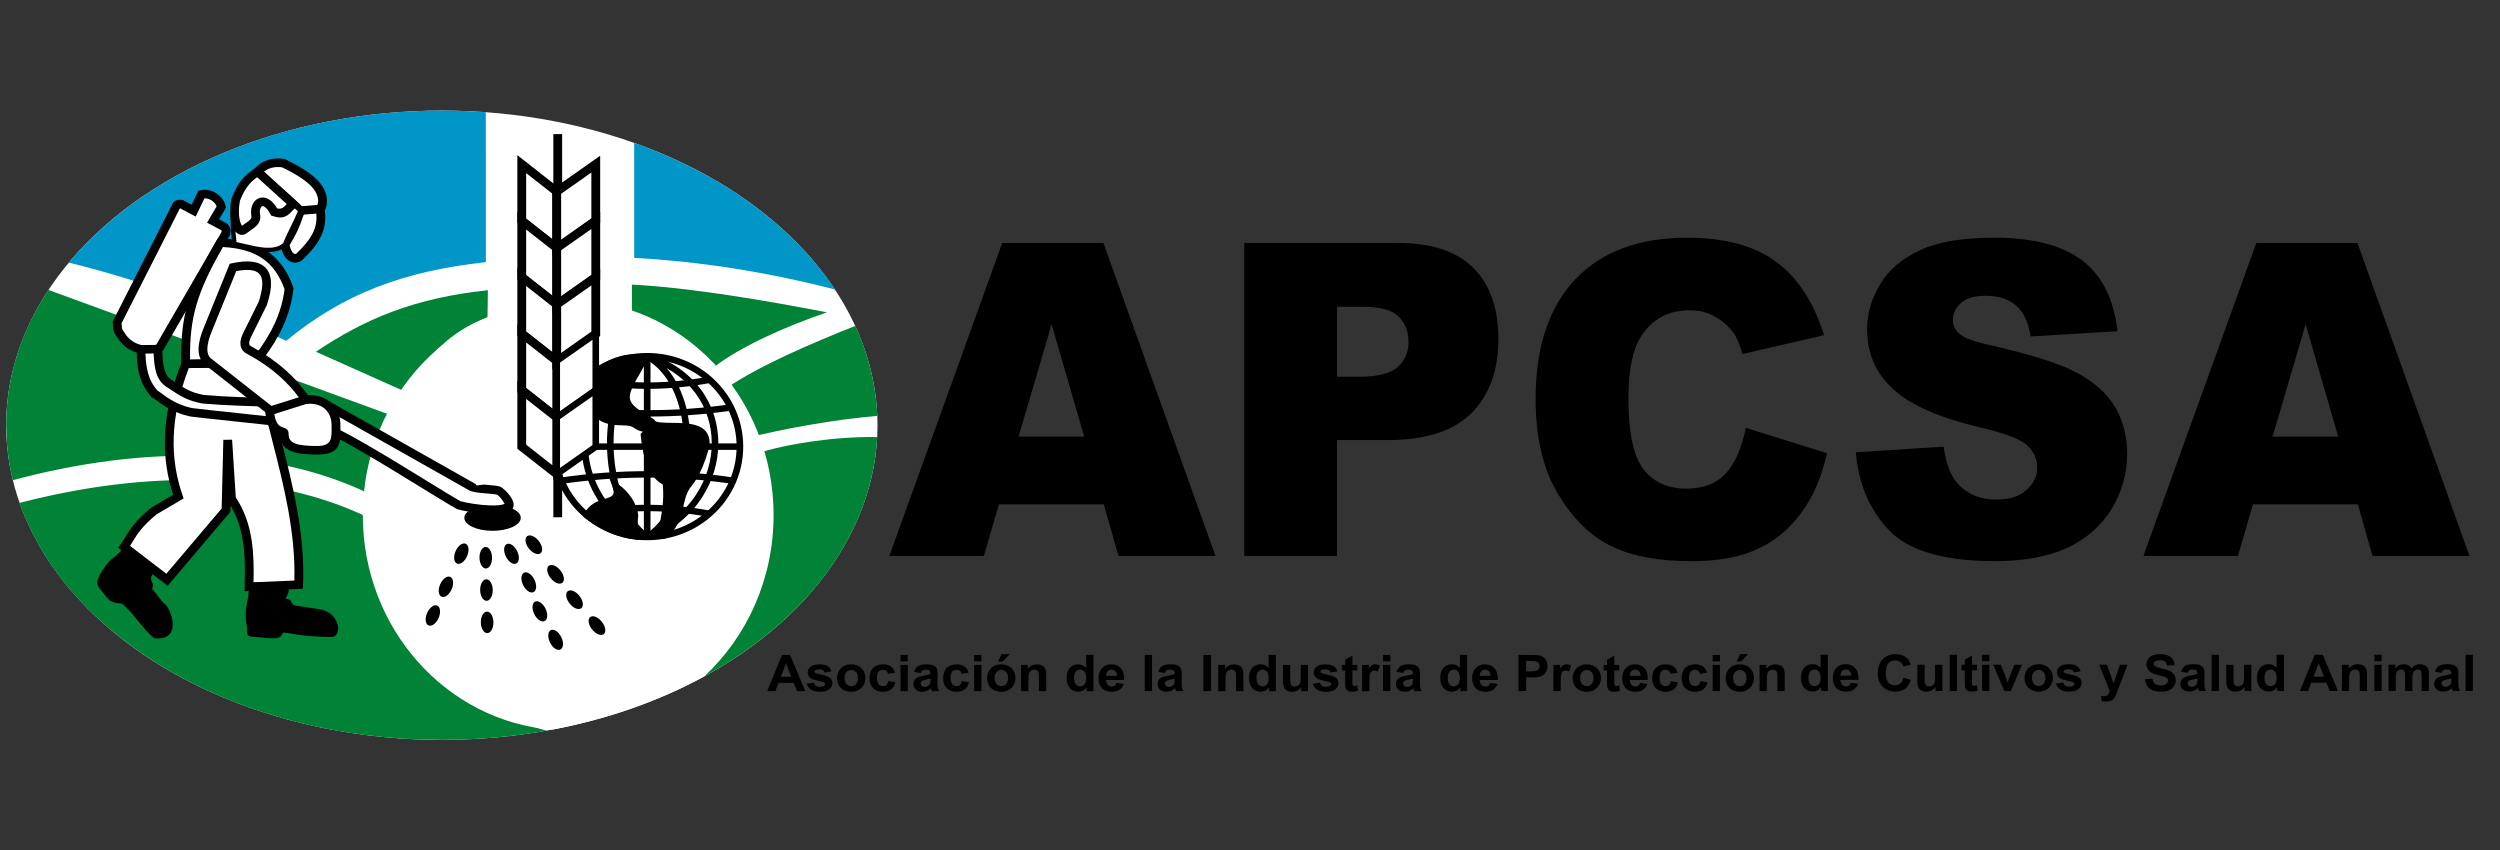 <svg xmlns="http://www.w3.org/2000/svg" xmlns:xlink="http://www.w3.org/1999/xlink" version="1.1" id="Capa_1" x="0px" y="0px" viewBox="0 0 849.71 289.05" style="enable-background:new 0 0 849.71 289.05;" xml:space="preserve"><rect x="0" y="0" width="849.71" height="289.05" fill="#333333" stroke="none"/> <style type="text/css"> .st0{fill-rule:evenodd;clip-rule:evenodd;fill:#FFFFFF;} .st1{fill-rule:evenodd;clip-rule:evenodd;fill:#008237;} .st2{fill-rule:evenodd;clip-rule:evenodd;fill:#0097C8;} .st3{fill-rule:evenodd;clip-rule:evenodd;} </style> <g> <ellipse class="st0" cx="150.17" cy="144.53" rx="148.08" ry="106.94"></ellipse> <path class="st1" d="M124.47,175.57c-31.9-15.16-73.6-16.1-117.83-4.64c16.28,46.29,74.36,80.54,143.53,80.54 c12.27,0,24.19-1.09,35.59-3.12C134.85,234.63,124.46,176.08,124.47,175.57z"></path> <path class="st1" d="M132.79,141.09L16.45,98.54C7.3,112.38,2.16,127.87,2.1,144.22c0.11,2.63,0.19,4.75,0.25,6.54 c0.34,4.22,1.01,8.37,2,12.45c45.29-12.14,88.18-11.24,120.67,4.4C126.06,158.07,128.76,149.11,132.79,141.09z"></path> <path class="st1" d="M107.36,119.55c16.72-11.18,33.34-18.26,58.46-20.91l-0.12,9.22c-13.12,4.87-20.21,13.32-28.19,25.16 L107.36,119.55z"></path> <path class="st2" d="M283.79,98.39c-24.61-6.29-46.34-9.5-68.24-10.76V48.55C245.32,59.15,269.45,76.75,283.79,98.39z"></path> <path class="st1" d="M214.77,96.73c19.83,1.01,45.48,5.42,66.31,9.43c-13.73,4.64-29.33,11.56-38.57,18.73 c-6.32-7.56-18.4-12.11-27.74-14.2V96.73z"></path> <path class="st1" d="M298.18,141.35c-14.1,1.17-32.17,4.38-44.53,7.58c-0.34-6.12-3.56-12.3-6.86-16.96 c11.97-8.08,28.83-15.14,43.92-21.22C295.15,120.42,297.75,130.69,298.18,141.35z"></path> <path class="st1" d="M239.74,229.68c9.91-24.36,17.97-54.67,17.08-75.44c10.94-3.54,27.39-5.93,41.32-5.69 C296.44,181.65,273.91,210.91,239.74,229.68z"></path> <path class="st0" d="M193.12,101.93c38.56,0,69.81,32.75,69.81,73.15c0,21.84-9.13,41.43-23.61,54.84 c-15.21,8.29-32.7,14.52-51.67,18.09c-36-2.92-64.34-34.46-64.34-72.93C123.3,134.68,154.56,101.93,193.12,101.93z"></path> <path class="st2" d="M165.12,38.12l0.02,50.97c-28.12,3.08-48.51,10.82-67.85,26.74c-25.54-11.6-47.87-20.17-73.91-26.57 c25.94-30.97,73.02-51.68,126.79-51.68l0,0C155.21,37.58,160.2,37.77,165.12,38.12z"></path> <path class="st0" d="M61.69,69.39c1.37,0.73,2.75,1.46,4.12,2.2c0.88-1.84,1.77-3.68,2.65-5.53c2.88-0.68,6.19,1.47,6.75,4.26 c-0.94,1.59-1.87,3.19-2.81,4.78c1.31,0.7,2.62,1.4,3.93,2.09c0.63,1.05,0.56,0.68,0.39,2.15l-22.41,38.72 c-2.3,2.04-1.23,1.41-5.24,0.88c-4.39-0.58-6.77-3-7.98-5.02c-1.5-2.24-1.02-1.45-1.31-4.36C46.53,96.32,53.27,83.05,60,69.79 C60.65,69.3,60.36,69.31,61.69,69.39z"></path> <path class="st3" d="M62.41,68.12l2.73,1.46l1.98-4.12l0.31-0.64l0.7-0.16c0.04-0.01,0.11-0.03,0.25-0.05l0,0 c1.78-0.34,3.64,0.12,5.15,1.08c1.5,0.96,2.68,2.43,3.1,4.12c0.03,0.13,0.05,0.21,0.06,0.25l0.11,0.53l-0.28,0.47l-2.05,3.5 l2.59,1.38l0.36,0.19l0.21,0.35c0.1,0.16,0.16,0.26,0.2,0.32c0.27,0.43,0.4,0.65,0.48,1.07h0.01c0.07,0.37,0.04,0.63-0.03,1.15 l-0.06,0.49l-0.03,0.29l-0.16,0.27l-22.41,38.72l-0.12,0.21l-0.16,0.15l-0.46,0.41c-0.94,0.84-1.34,1.2-2.15,1.34 c-0.56,0.09-0.99,0.01-1.73-0.14c-0.48-0.1-1.15-0.23-2.09-0.36c-2.15-0.28-3.89-0.97-5.27-1.84c-1.78-1.12-2.98-2.55-3.77-3.84 l-0.13-0.19c-0.67-1-0.95-1.42-1.12-2c-0.13-0.43-0.15-0.76-0.18-1.32c-0.02-0.36-0.04-0.83-0.11-1.48l-0.04-0.41l0.19-0.37 l20.2-39.79l0.15-0.3l0.27-0.21c0.12-0.09,0.17-0.13,0.2-0.16l0,0c0.32-0.27,0.5-0.42,0.98-0.53l0,0.01 c0.39-0.09,0.7-0.07,1.38-0.03l0.14,0.01l0.32,0.02L62.41,68.12L62.41,68.12z M65.1,72.87l-3.84-2.05l-0.11-0.02l-19.83,39.05 c0.05,0.52,0.07,0.9,0.08,1.2c0.02,0.35,0.03,0.55,0.06,0.65c0.05,0.16,0.26,0.47,0.76,1.23l0.14,0.2l0.03,0.06 c0.59,0.97,1.49,2.06,2.84,2.91c1.05,0.66,2.38,1.18,4.05,1.4c1.07,0.14,1.79,0.29,2.3,0.39c0.39,0.08,0.61,0.12,0.62,0.12 c0.05-0.01,0.15-0.18,0.63-0.61l0.3-0.27L75.28,78.9l0.03-0.23c0.03-0.23,0.06-0.25,0.05-0.3l0.01,0c-0.02-0.1-0.02,0.04-0.09-0.08 l0,0l-3.57-1.9l-1.34-0.71l0.76-1.29l2.5-4.26c-0.3-0.8-0.93-1.51-1.72-2.01c-0.74-0.47-1.59-0.74-2.42-0.72l-2.31,4.81l-0.67,1.4 L65.1,72.87z"></path> <path class="st3" d="M167.41,171.59c5.3,0,9.59,1.97,9.59,4.41c0,2.43-4.29,4.41-9.59,4.41c-5.3,0-9.59-1.97-9.59-4.41 C157.83,173.56,162.12,171.59,167.41,171.59z"></path> <path class="st3" d="M158.25,184.8c1.09,0.44,1.32,2.31,0.52,4.18c-0.8,1.87-2.33,3.02-3.42,2.58c-1.09-0.44-1.32-2.31-0.52-4.18 C155.63,185.51,157.16,184.35,158.25,184.8z"></path> <path class="st3" d="M179.16,182.24c0.94-0.7,2.72,0.04,3.97,1.65c1.26,1.61,1.52,3.48,0.58,4.17c-0.94,0.7-2.72-0.04-3.98-1.65 C178.49,184.81,178.23,182.94,179.16,182.24z"></path> <path class="st3" d="M153.01,196.06c1.09,0.44,1.32,2.31,0.52,4.18c-0.8,1.87-2.33,3.02-3.42,2.58c-1.09-0.44-1.32-2.31-0.52-4.18 C150.4,196.77,151.93,195.61,153.01,196.06z"></path> <path class="st3" d="M186.55,192.29c0.94-0.7,2.72,0.04,3.97,1.65c1.26,1.61,1.52,3.48,0.58,4.17c-0.94,0.7-2.72-0.04-3.97-1.65 C185.87,194.86,185.61,192.99,186.55,192.29z"></path> <path class="st3" d="M148.57,205.82c1.09,0.44,1.32,2.31,0.52,4.18c-0.8,1.87-2.33,3.02-3.42,2.58c-1.09-0.44-1.32-2.31-0.52-4.18 C145.96,206.53,147.49,205.37,148.57,205.82z"></path> <path class="st3" d="M193,200.92c0.94-0.7,2.72,0.04,3.97,1.65c1.26,1.61,1.52,3.48,0.58,4.17c-0.94,0.7-2.72-0.04-3.97-1.65 C192.33,203.48,192.07,201.62,193,200.92z"></path> <path class="st3" d="M200.62,209.72c0.94-0.7,2.72,0.04,3.97,1.65c1.26,1.61,1.52,3.48,0.58,4.17c-0.94,0.7-2.72-0.04-3.97-1.65 C199.94,212.29,199.68,210.42,200.62,209.72z"></path> <path class="st3" d="M165.05,185.9c1.18-0.02,2.16,1.61,2.19,3.63c0.03,2.02-0.9,3.67-2.08,3.69c-1.18,0.02-2.16-1.61-2.19-3.63 C162.94,187.57,163.87,185.92,165.05,185.9z"></path> <path class="st3" d="M165.28,196.89c1.18-0.02,2.16,1.61,2.19,3.63c0.03,2.02-0.9,3.67-2.08,3.69c-1.18,0.02-2.16-1.61-2.19-3.63 C163.17,198.56,164.1,196.9,165.28,196.89z"></path> <path class="st3" d="M165.51,207.87c1.18-0.02,2.16,1.61,2.19,3.63c0.03,2.02-0.9,3.67-2.08,3.69c-1.18,0.02-2.16-1.61-2.19-3.63 C163.4,209.54,164.33,207.89,165.51,207.87z"></path> <path class="st3" d="M172.25,184.92c1.07-0.49,2.65,0.59,3.53,2.42c0.89,1.83,0.74,3.71-0.33,4.2c-1.07,0.49-2.65-0.59-3.53-2.42 C171.04,187.29,171.19,185.41,172.25,184.92z"></path> <path class="st3" d="M178.12,194.64c1.07-0.49,2.65,0.59,3.53,2.42c0.89,1.83,0.74,3.71-0.33,4.2c-1.07,0.49-2.65-0.59-3.53-2.42 C176.91,197.01,177.06,195.13,178.12,194.64z"></path> <path class="st3" d="M181.89,204.48c1.07-0.49,2.65,0.59,3.53,2.42c0.89,1.83,0.74,3.71-0.33,4.2c-1.07,0.49-2.65-0.59-3.53-2.42 C180.68,206.85,180.83,204.97,181.89,204.48z"></path> <path class="st3" d="M187.25,214.15c1.07-0.49,2.65,0.59,3.53,2.42c0.89,1.83,0.74,3.71-0.33,4.2c-1.07,0.49-2.65-0.59-3.53-2.42 C186.04,216.52,186.19,214.64,187.25,214.15z"></path> <path class="st0" d="M63.13,123.64c14.8,0,10.54-0.45,25.34-0.45c2.43,21.48,14.24,48.17,13.03,75.53 c-5.62,0.23-11.24,0.46-16.85,0.7c0.29-10.48,0.16-20.87-5.97-29.86l-1.28-20.02c-0.19,7.95-0.39,15.91-0.58,23.86 c-6.68,7.88-13.37,15.76-20.05,23.64l-14.58-11.18c2.54-3.45,2.91-6.12,10.07-12.14c3.23-1.91,5.14-3.03,8.37-4.95 C56.35,156.47,55.85,142.15,63.13,123.64z"></path> <path class="st3" d="M63.13,122.18c7.47,0,10.04-0.11,12.61-0.22c2.7-0.12,5.41-0.23,12.73-0.23h1.34l0.15,1.3 c0.91,8.05,3.17,16.89,5.55,26.23c3.95,15.48,8.25,32.31,7.48,49.52l-0.06,1.33l-1.37,0.06l-16.85,0.7l-1.59,0.07l0.04-1.55 c0.14-5.17,0.18-10.31-0.57-15.24c-0.65-4.3-1.91-8.46-4.24-12.34l-0.04,1.64l-0.01,0.51l-0.33,0.39l-20.05,23.64l-0.93,1.1 l-1.15-0.88l-14.58-11.18l-1.12-0.86l0.84-1.13c0.61-0.83,1.12-1.67,1.64-2.53c1.54-2.55,3.2-5.27,8.66-9.86l0.09-0.07l0.12-0.07 l7.36-4.35c-1.95-5.99-3.02-12.46-2.78-19.63c0.26-7.59,1.98-15.96,5.67-25.37l0.37-0.94H63.13L63.13,122.18z M75.86,124.87 c-2.57,0.11-5.14,0.22-11.7,0.23c-3.33,8.72-4.89,16.46-5.12,23.48c-0.24,7.24,0.92,13.73,2.99,19.72l0.38,1.1L61.39,170 l-8.25,4.87c-5.02,4.23-6.54,6.73-7.95,9.07c-0.32,0.53-0.63,1.05-0.99,1.59l12.34,9.47l18.8-22.16l0.57-23.35l2.98-0.05 l1.25,19.63c3.05,4.6,4.63,9.53,5.4,14.64c0.7,4.62,0.74,9.39,0.63,14.18l13.88-0.57c0.47-16.32-3.65-32.48-7.45-47.36 c-2.28-8.94-4.45-17.44-5.46-25.31C80.68,124.66,78.27,124.76,75.86,124.87z"></path> <path class="st0" d="M74.93,82.47c12.45,0.43,19.67,5.2,23.32,15.68c-1.08,8.99-4.94,16.31-9.97,22.94l0.19,2.1l-25.34,0.45 C62.72,107.6,65.53,98.71,74.93,82.47z"></path> <path class="st3" d="M74.98,81.02c6.52,0.23,11.69,1.61,15.75,4.32c4.1,2.74,7,6.8,8.93,12.35L99.77,98l-0.04,0.32 c-0.56,4.65-1.84,8.87-3.63,12.78c-1.7,3.72-3.86,7.15-6.29,10.4l0.14,1.56l0.14,1.55l-1.61,0.03l-25.34,0.45l-1.48,0.03 l-0.04-1.45c-0.21-8.17,0.41-14.54,2.28-20.94c1.86-6.36,4.96-12.74,9.72-20.97l0.45-0.77L74.98,81.02L74.98,81.02z M89.05,87.74 c-3.39-2.27-7.76-3.49-13.27-3.78c-4.38,7.63-7.25,13.62-8.99,19.57c-1.67,5.73-2.29,11.46-2.2,18.63l22.25-0.39l-0.05-0.55 l-0.05-0.54l0.34-0.45c2.45-3.23,4.62-6.63,6.3-10.31c1.63-3.56,2.8-7.39,3.34-11.61C95.01,93.53,92.51,90.06,89.05,87.74z"></path> <path class="st0" d="M87.55,58.39c2.29-2.6,5.26-3.45,8.76-2.94c10.87,5.23,12.95,8.97,13.32,12.42c0.1,5.25-3.87,4.23-7.51,3.72 C97.27,67.19,92.41,62.79,87.55,58.39z"></path> <path class="st3" d="M86.42,57.44c1.33-1.51,2.87-2.52,4.59-3.07c1.69-0.55,3.54-0.65,5.52-0.36l0.23,0.03l0.22,0.1 c5.61,2.7,8.99,5.05,11.03,7.19c2.2,2.31,2.9,4.39,3.11,6.39l0.01,0.13c0.08,4.45-2.09,5.58-4.99,5.62 c-1.13,0.02-2.27-0.15-3.4-0.32c-0.35-0.05-0.71-0.11-0.82-0.12l-0.46-0.06l-0.34-0.31l-14.57-13.2l-1.05-0.95L86.42,57.44 L86.42,57.44z M91.95,57.14c-0.8,0.26-1.55,0.66-2.24,1.22l13.09,11.86l0.38,0.06c1.04,0.16,2.09,0.31,2.91,0.3 c1.18-0.02,2.07-0.54,2.05-2.59c-0.16-1.43-0.69-2.94-2.32-4.66c-1.79-1.87-4.82-3.98-9.94-6.46 C94.44,56.68,93.13,56.76,91.95,57.14z"></path> <path class="st0" d="M102.12,71.59c2.22-0.18,4.44-0.37,6.66-0.55c1.24,6.7-1.73,11.17-7.17,16.38c-2.07,1.2-4.11-0.47-4.75-4.32 C99.15,79.18,100.29,77.3,102.12,71.59z"></path> <path class="st3" d="M102,70.13l6.66-0.55l1.35-0.11l0.24,1.31c0.68,3.68,0.2,6.75-1.2,9.63c-1.36,2.79-3.56,5.33-6.4,8.05 l-0.12,0.11l-0.17,0.1c-0.49,0.28-0.99,0.46-1.48,0.54c-0.88,0.14-1.72-0.02-2.49-0.47c-0.68-0.39-1.28-1-1.77-1.81 c-0.57-0.93-1-2.14-1.25-3.6l-0.09-0.51l0.26-0.44l0.17-0.28l0,0c2.13-3.63,3.23-5.51,4.97-10.94l0.3-0.94L102,70.13L102,70.13z M107.5,72.6l-4.26,0.35c-1.64,4.93-2.77,6.91-4.82,10.4c0.19,0.86,0.45,1.56,0.77,2.08c0.23,0.38,0.48,0.65,0.73,0.79 c0.16,0.09,0.33,0.13,0.49,0.1c0.09-0.01,0.19-0.05,0.29-0.09c2.54-2.44,4.49-4.7,5.65-7.08C107.32,77.17,107.75,75.06,107.5,72.6z "></path> <path class="st0" d="M87.55,58.39c4.86,4.4,9.71,8.8,14.57,13.2c-1.67,4.22-3.59,7.29-5.27,11.51c-4.2,3.72-11.44,0.89-17.16-0.21 C78.53,73.29,78.4,64.08,87.55,58.39z"></path> <path class="st3" d="M88.06,57.85l14.57,13.2l0.37,0.33l-0.18,0.46c-0.84,2.13-1.75,3.97-2.66,5.81c-0.89,1.8-1.78,3.61-2.61,5.7 l-0.06,0.16l-0.13,0.11c-3.69,3.27-9.29,1.94-14.43,0.72c-1.14-0.27-2.26-0.54-3.37-0.75l-0.53-0.1l-0.06-0.53 c-0.59-4.86-0.92-9.63,0.07-13.95c1.01-4.39,3.36-8.28,8.13-11.24l0.49-0.3L88.06,57.85L88.06,57.85z M101.24,71.78L87.47,59.31 c-4.06,2.69-6.1,6.14-6.99,10.02c-0.91,3.95-0.64,8.4-0.1,12.95c0.92,0.19,1.9,0.42,2.9,0.66c4.71,1.12,9.83,2.34,12.95-0.27 c0.82-2.06,1.71-3.85,2.59-5.64C99.64,75.36,100.46,73.69,101.24,71.78z"></path> <path class="st3" d="M219.96,119.97c9.01,0,17.18,3.56,23.09,9.32c5.91,5.76,9.56,13.71,9.56,22.5c0,8.79-3.66,16.74-9.56,22.5 c-5.91,5.76-14.07,9.32-23.09,9.32c-9.02,0-17.18-3.56-23.09-9.32c-5.91-5.76-9.56-13.72-9.56-22.5c0-8.79,3.65-16.74,9.56-22.5 C202.78,123.53,210.94,119.97,219.96,119.97L219.96,119.97z M241.46,130.84c-5.5-5.36-13.1-8.68-21.5-8.68 c-8.4,0-16,3.32-21.5,8.68c-5.5,5.36-8.9,12.77-8.9,20.95c0,8.18,3.4,15.59,8.9,20.96c5.5,5.36,13.1,8.68,21.5,8.68 c8.4,0,16-3.32,21.5-8.68c5.5-5.36,8.9-12.77,8.9-20.96C250.36,143.61,246.96,136.2,241.46,130.84z"></path> <path class="st3" d="M220.51,120.12c3.28,1.82,5.96,4.44,8.07,7.61c4.2,6.29,6.16,14.74,6.1,23.24 c-0.05,8.49-2.11,17.06-5.94,23.61c-2.17,3.71-4.91,6.78-8.18,8.86l-1.22-1.83c2.96-1.88,5.45-4.69,7.45-8.11 c3.64-6.24,5.6-14.42,5.65-22.54c0.05-8.11-1.79-16.12-5.74-22.04c-1.92-2.88-4.35-5.26-7.3-6.9L220.51,120.12z"></path> <path class="st3" d="M220.31,120.03c8.15,2.67,14.11,7.14,18.04,12.53c3.94,5.42,5.82,11.76,5.8,18.15 c-0.02,6.38-1.93,12.8-5.57,18.41c-4.03,6.2-10.18,11.41-18.23,14.42l-0.8-2.03c7.57-2.83,13.35-7.72,17.14-13.55 c3.42-5.26,5.21-11.28,5.22-17.24c0.02-5.95-1.73-11.85-5.39-16.88c-3.66-5.04-9.26-9.22-16.93-11.73L220.31,120.03z"></path> <path class="st3" d="M220.55,121.99c-2.21,1.33-4.1,3.15-5.68,5.34c-4.39,6.06-6.42,14.88-6.34,23.78 c0.08,8.93,2.27,17.91,6.31,24.29c1.63,2.57,3.56,4.71,5.77,6.23l-1.29,1.79c-2.46-1.69-4.59-4.05-6.38-6.87 c-4.25-6.71-6.56-16.11-6.64-25.41c-0.08-9.33,2.07-18.61,6.74-25.06c1.75-2.42,3.86-4.44,6.34-5.94L220.55,121.99z"></path> <path class="st3" d="M220.34,122.09c-9.14,3.25-15.08,9.31-18.11,16.4c-1.6,3.75-2.4,7.79-2.43,11.86 c-0.03,4.08,0.7,8.19,2.15,12.08c3.07,8.21,9.35,15.39,18.44,19.07l-0.86,2.02c-9.7-3.94-16.41-11.6-19.69-20.35 c-1.54-4.13-2.32-8.5-2.28-12.84c0.03-4.35,0.89-8.67,2.6-12.68c3.26-7.63,9.63-14.14,19.42-17.62L220.34,122.09z"></path> <rect x="218.84" y="121.07" class="st3" width="2.25" height="61.46"></rect> <path class="st3" d="M203.37,125.66c5.73-3.53,9.72-4.67,15.8-3.91c-8.16,14.43-9.78,14.48,2.31,21.57 c1.69,3.7,18.54-1.95,18.6,7.37c0.01,1.32-2.45,9.78-6.02,13.98c-3.03,3.57-2.73,9.29-4.49,12.58c-2.49,4.65-5.01,5.87-4.73,4.04 c0.85-5.56,2.2-9.99,1.49-17.28c-7.84-3.55-7.19-18.27-7.83-18.4c-2.89-0.57-1.94-2.13-7.02-2.13 C197.32,143.53,202.49,132.55,203.37,125.66z"></path> <path class="st3" d="M202.78,124.74c2.96-1.82,5.48-3.03,8.08-3.7c2.62-0.67,5.27-0.77,8.45-0.37l1.63,0.2l-0.79,1.4 c-0.75,1.32-1.42,2.49-2.03,3.55c-5.81,10.08-6.14,10.65,3.94,16.55l0.3,0.18l0.14,0.31c0.36,0.79,2.94,0.82,5.89,0.86 c5.8,0.07,12.77,0.16,12.81,6.95c0.01,0.89-0.94,4.56-2.5,8.2c-1.01,2.35-2.29,4.74-3.77,6.48c-1.63,1.92-2.22,4.66-2.78,7.21 c-0.41,1.9-0.8,3.7-1.59,5.18c-1.4,2.61-2.86,4.25-3.9,4.94c-0.42,0.28-0.82,0.44-1.18,0.49h0c-0.64,0.08-1.15-0.13-1.49-0.64l0,0 c-0.24-0.36-0.34-0.83-0.25-1.41c0.19-1.25,0.4-2.39,0.6-3.52c0.7-3.91,1.38-7.66,0.94-12.9c-6.13-3.32-7.1-12.76-7.54-16.99 c-0.07-0.71,1.21-0.91,0.55-1.04v0c-1.35-0.27-1.99-0.7-2.63-1.14c-0.71-0.48-1.41-0.96-4.17-0.96v-0.01 c-8.69,0.03-10.85-3.78-10.87-8.52c-0.01-2.23,0.5-4.61,0.97-6.87c0.27-1.27,0.53-2.5,0.68-3.65l0.07-0.51L202.78,124.74 L202.78,124.74z M211.42,123.15c-2.22,0.57-4.43,1.6-7.01,3.16c-0.16,1.02-0.39,2.15-0.64,3.3c-0.45,2.15-0.94,4.43-0.93,6.43 c0.01,3.53,1.73,6.37,8.63,6.34v-0.01c3.45,0,4.45,0.68,5.45,1.37c0.45,0.31,0.9,0.61,1.79,0.79l0-0.01 c0.95,0.19,1.07,1.26,1.24,2.97c0.41,3.98,1.34,13.02,6.84,15.51l0.58,0.26l0.06,0.62c0.57,5.87-0.15,9.89-0.91,14.08 c-0.14,0.76-0.27,1.52-0.4,2.28c0.7-0.72,1.56-1.88,2.44-3.52c0.64-1.2,1-2.86,1.38-4.61c0.61-2.81,1.26-5.83,3.24-8.16 c1.32-1.55,2.49-3.75,3.43-5.93c1.46-3.4,2.34-6.63,2.34-7.34c-0.03-4.65-5.79-4.72-10.6-4.77c-3.5-0.04-6.58-0.08-7.72-1.81 c-11.68-6.85-11.25-7.6-4.48-19.34c0.38-0.66,0.78-1.36,1.2-2.09C215.19,122.52,213.29,122.67,211.42,123.15z"></path> <path class="st3" d="M209.35,165.39c3.65,2.58,5.98,6.14,6.44,9.76c-0.31,2.63-0.14,4.54,0.49,7.17 c-5.61-0.56-11.18-2.94-16.69-7.07C202.73,168.47,211.93,172.41,209.35,165.39z"></path> <path class="st3" d="M210.01,164.5c1.93,1.37,3.52,3,4.69,4.77c1.19,1.81,1.95,3.76,2.21,5.74l0.02,0.12l-0.02,0.13 c-0.15,1.25-0.18,2.32-0.1,3.39c0.08,1.07,0.27,2.16,0.56,3.41l0.35,1.48l-1.56-0.15c-2.92-0.29-5.83-1.06-8.72-2.28 c-2.86-1.22-5.71-2.89-8.55-5.01l-0.7-0.53l0.36-0.79c1.66-3.59,4.68-4.51,7.18-5.27c2.01-0.61,3.53-1.08,2.55-3.77l-1.22-3.33 L210.01,164.5L210.01,164.5z M212.82,170.45c-0.52-0.79-1.14-1.54-1.84-2.26c-0.23,2.1-2.19,2.7-4.56,3.42 c-1.86,0.57-4.06,1.24-5.39,3.32c2.43,1.75,4.87,3.15,7.32,4.18c2.17,0.92,4.34,1.56,6.52,1.91c-0.14-0.77-0.24-1.5-0.29-2.23 c-0.08-1.16-0.05-2.32,0.09-3.64C214.44,173.55,213.81,171.95,212.82,170.45z"></path> <path class="st0" d="M87.55,58.39c4.04,3.66,8.07,7.31,12.11,10.97c-1.87,1.25-2.55,4.06-6.47,2.7c-3.27-6.06-7.11-3.26-6.26,1.25 c0.43,2.29-2.56,3.56-3.9,4.71c-2.06,1.77-4.28-3.6-2.87-10.28C81.88,63.27,84.12,60.41,87.55,58.39z"></path> <path class="st3" d="M88.57,57.32l12.11,10.97l1.37,1.24l-1.54,1.03c-0.37,0.25-0.73,0.63-1.08,1.01l0,0 c-1.47,1.58-2.94,3.17-6.73,1.86l-0.55-0.19l-0.27-0.5c-0.87-1.61-1.69-2.43-2.36-2.65c-0.17-0.06-0.31-0.06-0.41-0.02 c-0.12,0.04-0.24,0.15-0.36,0.31l-0.01,0.01c-0.39,0.56-0.55,1.51-0.33,2.67c0.51,2.67-1.61,4.12-3.38,5.33l0,0 c-0.38,0.26-0.75,0.51-1,0.73c-0.49,0.42-1.03,0.65-1.59,0.7c-0.9,0.08-1.71-0.31-2.38-1.07c-0.46-0.53-0.87-1.29-1.17-2.21 c-0.71-2.16-0.95-5.46-0.19-9.08l0.03-0.12l0.04-0.1c0.91-2.37,1.98-4.32,3.27-5.96c1.32-1.67,2.87-3.01,4.75-4.12l0.96-0.57 L88.57,57.32L88.57,57.32z M97.46,69.36l-10.07-9.13c-1.15,0.79-2.14,1.71-3,2.8c-1.09,1.38-2,3.06-2.8,5.11 c-0.62,3.05-0.44,5.75,0.13,7.49c0.16,0.48,0.34,0.86,0.53,1.12c0.31-0.25,0.67-0.49,1.05-0.75h0.01c1.05-0.72,2.32-1.58,2.16-2.42 c-0.37-1.94,0-3.69,0.81-4.84l0,0c0.47-0.66,1.08-1.15,1.81-1.41c0.74-0.26,1.56-0.28,2.41,0.01c1.23,0.42,2.53,1.51,3.71,3.5 c1.56,0.35,2.28-0.43,3-1.21h0.01L97.46,69.36z"></path> <path class="st0" d="M47.92,118.75l5.74-0.08c0.18,5.94,0.58,9.87,4.35,11.98c4.72,3.17,6.34,4.07,10.98,5.04 c12.51,1.12,30,1.04,41.65,1.7c16.64,9.4,33.28,18.8,49.91,28.2c0.28,0.49,7.3,0.68,8.76,1.15c1.34,0.43,4.92,4.63,3.38,5.59 c-3.07,1.9-12.75,0.45-16.68-0.6c-5.69-2.96-41.18-26.01-47-26.73c-14.77-1.8-38.51-4.13-44.07-4.87 c-7.46-1.58-11.31-5.98-12.5-6.26C50.89,131.64,47.92,128.97,47.92,118.75z"></path> <path class="st3" d="M47.9,117.29l5.74-0.08l1.47-0.02l0.04,1.43c0.09,2.86,0.22,5.23,0.77,7.06c0.49,1.63,1.33,2.86,2.83,3.7 l0.11,0.06c2.3,1.54,3.83,2.53,5.32,3.23c1.44,0.68,2.89,1.11,5.06,1.57c7.42,0.66,16.62,0.9,25.29,1.12 c5.9,0.15,11.56,0.3,16.2,0.56l0.36,0.02l0.31,0.17l49.91,28.2l0.36,0.2l0.2,0.35c0.24,0.41,1.47-0.27,3.21-0.12 c1.92,0.16,3.86,0.33,4.71,0.6c1,0.32,2.76,1.94,3.79,3.52c0.34,0.52,0.62,1.05,0.79,1.57v0.01c0.23,0.68,0.28,1.33,0.09,1.92 c-0.16,0.49-0.47,0.9-0.95,1.19c-1.55,0.96-4.26,1.23-7.19,1.13c-3.88-0.14-8.3-0.92-10.69-1.56l-0.16-0.04l-0.15-0.08 c-1.78-0.93-6.21-3.65-11.72-7.04c-12.63-7.76-31.02-19.07-34.76-19.52c-8.33-1.02-19.16-2.17-28.15-3.12 c-7.31-0.77-13.41-1.42-15.94-1.76l-0.12-0.02c-5.68-1.2-9.35-3.92-11.43-5.47c-0.63-0.47-1.07-0.8-1.1-0.8l-0.57-0.13l-0.32-0.46 c-0.15-0.22-0.34-0.46-0.53-0.72c-1.72-2.28-4.23-5.63-4.23-15.2v-1.43L47.9,117.29L47.9,117.29z M52.22,120.14l-2.79,0.04 c0.23,7.51,2.24,10.19,3.64,12.05c0.12,0.15,0.23,0.31,0.34,0.46c0.45,0.24,0.95,0.61,1.57,1.07c1.88,1.4,5.2,3.86,10.24,4.93 c2.49,0.33,8.54,0.97,15.76,1.74c9.15,0.97,20.17,2.14,28.2,3.12c4.4,0.54,23.12,12.05,35.99,19.96c5.33,3.28,9.64,5.93,11.39,6.86 c2.26,0.59,6.28,1.28,9.84,1.41c2.11,0.08,4-0.04,5.09-0.49c-0.1-0.25-0.26-0.55-0.46-0.86c-0.71-1.1-1.73-2.16-2.18-2.31 c-0.5-0.16-2.28-0.31-4.04-0.46c-2-0.17-3.97-0.34-4.98-0.86l-0.03,0.05l-49.61-28.02c-4.64-0.25-10.08-0.39-15.74-0.54 c-8.76-0.22-18.06-0.46-25.6-1.14l-0.12-0.01l-0.06-0.01c-2.44-0.51-4.1-1.01-5.8-1.81c-1.65-0.78-3.28-1.82-5.69-3.44 c-2.21-1.26-3.44-3.04-4.13-5.37C52.52,124.69,52.33,122.59,52.22,120.14z"></path> <path class="st0" d="M103.89,135.83c6.97-0.67,10.3,3.85,10.3,8.52c0,4.68,0.67,8.69-6.25,8.69c-6.91,0-11.33-0.8-11.33-5.47 c0-1.86-4.09,0.52-4.97-7.62C95.04,137.92,99.69,136.23,103.89,135.83z"></path> <path class="st3" d="M103.75,134.38c0.54-0.05,1.04-0.08,1.49-0.08c3.23,0,5.7,1.07,7.45,2.72c1.74,1.66,2.71,3.88,2.95,6.21 c0.04,0.4,0.06,0.77,0.06,1.11c0,0.94,0,1,0,1.13c0.06,4.98,0.11,9.02-7.75,9.02c-3.63,0-6.63-0.22-8.82-1.09 c-2.51-1-3.95-2.72-4.01-5.64l-0.05,0.14c-0.01,0.03-0.01,0.05-0.02,0.05c-1.61-0.57-4.2-1.48-4.89-7.85l-0.1-0.91l0.8-0.48 c1.83-1.1,4.02-2.1,6.32-2.87C99.34,135.11,101.59,134.59,103.75,134.38L103.75,134.38z M105.23,137.22 c-0.41,0-0.81,0.02-1.19,0.05h-0.01c-1.91,0.18-3.94,0.65-5.89,1.31c-1.74,0.58-3.42,1.32-4.9,2.14c0.59,3.71,1.94,4.19,2.81,4.5 c1.2,0.42,2.05,0.72,2.05,2.35c0,1.64,0.77,2.59,2.14,3.14c1.75,0.7,4.41,0.87,7.7,0.87c4.84,0,4.8-2.72,4.76-6.08 c-0.01-0.62-0.01-0.98-0.01-1.15c0-0.31-0.01-0.59-0.04-0.84c-0.17-1.67-0.85-3.25-2.06-4.4 C109.39,137.97,107.61,137.22,105.23,137.22L105.23,137.22z M95.11,147.77l0-0.2c0-0.34-0.02,0.17-0.05,0.34L95.11,147.77z"></path> <path class="st0" d="M79.19,90.9c9.74-2.14,13.74,1.33,10.13,12.2c-1.81,3.66-3.63,7.33-5.44,10.99c-1.24,2.69-0.74,4.28,1.06,5.05 c8.62,4.71,14.73,10.35,18.95,16.69l-11.95,3.77c-7.19-5.65-14.39-11.31-21.58-16.96c-1.69-1.89-2.18-4.99,0.53-11.31 C73.66,104.52,76.43,97.71,79.19,90.9z"></path> <path class="st3" d="M78.87,89.48c5.43-1.19,9.36-0.72,11.52,1.68c2.13,2.36,2.34,6.41,0.35,12.38l-0.03,0.11l-0.04,0.08 l-5.44,10.99h0c-0.47,1.02-0.62,1.77-0.5,2.29c0.08,0.34,0.36,0.6,0.81,0.8l0.07,0.03l0.06,0.03c4.4,2.4,8.18,5.06,11.4,7.93 c3.23,2.88,5.9,5.97,8.07,9.23l1.06,1.59l-1.86,0.59l-11.95,3.77l-0.76,0.24l-0.63-0.49l-21.58-16.96l-0.1-0.08l-0.09-0.1 c-1.07-1.19-1.76-2.75-1.75-4.95c0.01-1.99,0.59-4.52,2.02-7.86l0,0l8.3-20.43l0.29-0.71L78.87,89.48L78.87,89.48z M88.14,93.08 c-1.28-1.42-3.96-1.68-7.85-0.92l-8,19.7l-0.01,0.02c-1.28,2.98-1.8,5.15-1.81,6.76c0,1.34,0.36,2.26,0.94,2.94l20.85,16.38 l9.29-2.93c-1.82-2.49-3.97-4.86-6.48-7.1c-3.03-2.7-6.6-5.21-10.8-7.5c-1.3-0.58-2.14-1.49-2.45-2.78 c-0.27-1.14-0.06-2.51,0.7-4.16l0.02-0.04l5.4-10.9C89.53,97.71,89.54,94.62,88.14,93.08z"></path> <path class="st3" d="M42.18,186.02c4.86,3.63,5.55,4.38,10.41,8.01c-1.72,2.23-1.4,3.1-0.62,4.44c0.3,0.51-0.54,1.46-0.06,1.95 c1.76,1.81,2.52,3.68,4.57,5.3c2.32,3,4.9,12.06-3.98,11.22c-3.74-2.73-7.32-8.97-11.04-11.77c-4.7-0.51-3.97-0.87-6.75-4.11 c-1.91-2.22-2.54-3.13,0.25-7.41C37.94,189.07,38.7,190.29,42.18,186.02z"></path> <path class="st3" d="M84.65,198.95c5.77-0.06,7.38-0.02,13.15-0.09c1.44,3.71-2.43,4.54,0.52,4.93c0.72,0.09,0.79,1.85,2.05,2.03 c2.3,0.34,4.31,0.68,8.06,1.24c6.46,0.66,8.25,8.36,4.72,9.41c-10.48,0.13-15.49-1.67-17.07-1.44c-0.43,3.01-5.4,1.61-8.87,1.52 c-4.4-0.12-2.77-1.19-3.37-4.09C82.66,206.72,84.67,204.86,84.65,198.95z"></path> <path class="st3" d="M248.55,139.57c-9.29,1.36-18.71,2.02-28.27,2.01c-9.54-0.01-19.19-0.69-28.94-2.01l0.31-2.16 c9.66,1.3,19.21,1.98,28.63,1.99c9.41,0.01,18.72-0.64,27.93-1.99L248.55,139.57z"></path> <rect x="188.41" y="150.71" class="st3" width="63.08" height="2.19"></rect> <path class="st3" d="M249.4,164.53c-9.6-1.45-19.31-2.2-29.12-2.21c-9.8-0.01-19.73,0.72-29.79,2.21l-0.33-2.16 c10.14-1.5,20.18-2.24,30.12-2.23c9.93,0.01,19.75,0.76,29.46,2.23L249.4,164.53z"></path> <rect x="188.07" y="45.58" class="st3" width="2.99" height="130.23"></rect> <path class="st3" d="M241.4,130.15c-7.07,1.34-14.18,2.01-21.34,2.01c-7.16,0-14.35-0.67-21.56-2.01l0.42-2.15 c7.09,1.33,14.14,1.98,21.14,1.98c7,0,13.97-0.67,20.92-1.98L241.4,130.15z"></path> <path class="st3" d="M240.98,175.72c-6.95-1.31-13.92-1.98-20.92-1.98c-7,0-14.05,0.65-21.14,1.98l-0.42-2.15 c7.21-1.35,14.4-2.02,21.56-2.01c7.16,0,14.28,0.68,21.34,2.01L240.98,175.72z"></path> <polygon class="st0" points="177.33,55.78 189.23,65.11 189.23,84.4 177.33,75.07 "></polygon> <path class="st3" d="M178.27,54.65l11.89,9.33l0.56,0.44v0.69V84.4v3.04l-2.43-1.91L176.4,76.2l-0.56-0.44v-0.69V55.78v-3.04 L178.27,54.65L178.27,54.65z M187.73,65.81l-8.9-6.98v15.55l8.9,6.98V65.81z"></path> <polygon class="st0" points="177.33,74.97 189.23,84.3 189.23,103.59 177.33,94.26 "></polygon> <path class="st3" d="M178.27,73.84l11.89,9.33l0.56,0.44v0.69v19.29v3.04l-2.43-1.91l-11.89-9.33l-0.56-0.44v-0.69V74.97v-3.04 L178.27,73.84L178.27,73.84z M187.73,85l-8.9-6.98v15.55l8.9,6.98V85z"></path> <polygon class="st0" points="177.33,94.16 189.23,103.5 189.23,122.78 177.33,113.45 "></polygon> <path class="st3" d="M178.27,93.03l11.89,9.33l0.56,0.44v0.69v19.29v3.04l-2.43-1.91l-11.89-9.33l-0.56-0.44v-0.69V94.16v-3.04 L178.27,93.03L178.27,93.03z M187.73,104.19l-8.9-6.98v15.55l8.9,6.98V104.19z"></path> <polygon class="st0" points="177.33,113.35 189.23,122.69 189.23,141.97 177.33,132.64 "></polygon> <path class="st3" d="M178.27,112.22l11.89,9.33l0.56,0.44v0.69v19.29v3.04l-2.43-1.91l-11.89-9.33l-0.56-0.44v-0.69v-19.29v-3.04 L178.27,112.22L178.27,112.22z M187.73,123.38l-8.9-6.98v15.55l8.9,6.98V123.38z"></path> <polygon class="st0" points="177.33,132.55 189.23,141.88 189.23,161.17 177.33,151.83 "></polygon> <path class="st3" d="M178.27,131.41l11.89,9.33l0.56,0.44v0.69v19.29v3.04l-2.43-1.91l-11.89-9.33l-0.56-0.44v-0.69v-19.29v-3.04 L178.27,131.41L178.27,131.41z M187.73,142.57l-8.9-6.98v15.55l8.9,6.98V142.57z"></path> <polygon class="st0" points="202.49,55.78 189.23,65.11 189.23,84.4 202.49,75.07 "></polygon> <path class="st3" d="M200.99,58.63l-10.27,7.23v15.7l10.27-7.23V58.63L200.99,58.63z M188.36,63.93l13.26-9.33l2.37-1.67v2.85 v19.29v0.74l-0.63,0.44l-13.26,9.33l-2.37,1.67V84.4V65.11v-0.74L188.36,63.93z"></path> <polygon class="st0" points="202.49,74.97 189.23,84.3 189.23,103.59 202.49,94.26 "></polygon> <path class="st3" d="M200.99,77.82l-10.27,7.23v15.7l10.27-7.23V77.82L200.99,77.82z M188.36,83.12l13.26-9.33l2.37-1.67v2.85 v19.29V95l-0.63,0.44l-13.26,9.33l-2.37,1.67v-2.85V84.3v-0.74L188.36,83.12z"></path> <polygon class="st0" points="202.49,94.16 189.23,103.5 189.23,122.78 202.49,113.45 "></polygon> <path class="st3" d="M200.99,97.01l-10.27,7.23v15.7l10.27-7.23V97.01L200.99,97.01z M188.36,102.32l13.26-9.33l2.37-1.67v2.85 v19.29v0.74l-0.63,0.44l-13.26,9.33l-2.37,1.67v-2.85V103.5v-0.74L188.36,102.32z"></path> <polygon class="st0" points="202.49,113.35 189.23,122.69 189.23,141.97 202.49,132.64 "></polygon> <path class="st3" d="M201.37,115.49l-11.02,7.75v16.6l11.02-7.75V115.49L201.37,115.49z M188.57,121.8l13.26-9.33l1.78-1.25v2.14 v19.29v0.55l-0.47,0.33l-13.26,9.33l-1.78,1.25v-2.13v-19.29v-0.56L188.57,121.8z"></path> <polygon class="st0" points="202.49,132.55 189.23,141.88 189.23,161.17 202.49,151.83 "></polygon> <path class="st3" d="M201.37,134.68l-11.02,7.75v16.6l11.02-7.75V134.68L201.37,134.68z M188.57,140.99l13.26-9.33l1.78-1.25v2.14 v19.29v0.55l-0.47,0.33l-13.26,9.33l-1.78,1.25v-2.13v-19.29v-0.55L188.57,140.99z"></path> </g> <path class="st3" d="M375.17,171.42h-35.66l-5.11,17.53h-32.11l38.36-106.37h34.38l38.08,106.37h-32.96L375.17,171.42L375.17,171.42 z M368.5,148.39l-11.08-38.18l-11.22,38.18H368.5L368.5,148.39z M422.91,82.58h52.28c11.37,0,19.89,2.82,25.57,8.47 c5.68,5.65,8.52,13.82,8.52,24.22c0,10.7-3.13,19.16-9.24,25.25c-6.25,6.09-15.63,9.06-28.41,9.06h-17.19v39.37h-31.54V82.58 L422.91,82.58z M454.45,128.04h7.81c6.11,0,10.37-1.19,12.79-3.27c2.42-2.23,3.69-5.05,3.69-8.47c0-3.42-1-6.24-3.27-8.61 c-2.13-2.23-6.11-3.42-12.08-3.42h-8.95V128.04L454.45,128.04z M593.4,145.42l27.56,8.62c-1.85,8.17-4.69,14.86-8.81,20.35 c-3.98,5.35-8.81,9.51-14.78,12.18c-5.83,2.82-13.36,4.16-22.45,4.16c-11.08,0-20.17-1.63-27.14-5.05 c-7.1-3.42-13.07-9.21-18.18-17.68c-5.12-8.47-7.67-19.31-7.67-32.53c0-17.53,4.55-31.05,13.5-40.56 c8.95-9.36,21.59-14.11,37.93-14.11c12.79,0,22.87,2.67,30.26,8.17c7.39,5.35,12.79,13.67,16.34,24.96l-27.7,6.39 c-1-3.27-1.99-5.65-2.98-7.13c-1.85-2.38-3.98-4.31-6.54-5.65c-2.56-1.48-5.4-2.08-8.52-2.08c-7.11,0-12.65,2.97-16.48,8.91 c-2.84,4.46-4.26,11.44-4.26,20.95c0,11.74,1.71,19.76,5.12,24.22c3.41,4.31,8.24,6.54,14.49,6.54c5.97,0,10.51-1.78,13.64-5.35 C589.85,157.31,591.98,152.11,593.4,145.42L593.4,145.42z M630.77,153.74l29.84-1.93c0.71,5.05,1.99,8.91,3.98,11.59 c3.27,4.16,7.81,6.39,13.92,6.39c4.41,0,7.82-1.04,10.23-3.27c2.56-2.23,3.69-4.76,3.69-7.73c0-2.67-1.14-5.2-3.41-7.43 c-2.27-2.08-7.67-4.16-16.05-6.09c-13.78-3.27-23.58-7.58-29.41-12.93c-5.97-5.35-8.95-12.18-8.95-20.5c0-5.5,1.56-10.55,4.55-15.45 c2.98-4.9,7.53-8.61,13.64-11.44c6.11-2.82,14.49-4.16,25-4.16c13.07,0,22.87,2.52,29.69,7.57c6.82,5.05,10.94,13.07,12.22,24.22 l-29.55,1.78c-0.71-4.9-2.42-8.32-4.97-10.55c-2.56-2.23-5.97-3.27-10.37-3.27c-3.69,0-6.39,0.74-8.24,2.38 c-1.85,1.63-2.84,3.57-2.84,5.94c0,1.63,0.71,3.27,2.27,4.61c1.42,1.34,4.97,2.67,10.51,3.86c13.64,3.12,23.58,6.24,29.41,9.36 c5.97,3.27,10.37,7.13,13.07,11.88c2.7,4.61,3.98,9.96,3.98,15.75c0,6.83-1.85,13.07-5.4,18.87c-3.55,5.65-8.67,10.1-15.06,13.07 c-6.53,2.97-14.63,4.46-24.58,4.46c-17.19,0-29.27-3.57-35.8-10.4C635.46,173.35,631.62,164.44,630.77,153.74L630.77,153.74z M801.4,171.42h-35.66l-5.11,17.53h-32.11l38.36-106.37h34.38l38.07,106.37h-32.96L801.4,171.42L801.4,171.42z M794.72,148.39 l-11.08-38.18l-11.22,38.18H794.72z"></path> <g> <g> <path class="st3" d="M273.7,234.9h-2.81l-1.11-2.8h-5.17l-1.07,2.8h-2.76l5-12.29h2.76L273.7,234.9L273.7,234.9z M268.93,230.03 l-1.79-4.55l-1.74,4.55H268.93z"></path> <path class="st3" d="M274.19,232.4l2.48-0.36c0.1,0.46,0.32,0.8,0.64,1.04c0.32,0.24,0.77,0.35,1.35,0.35 c0.64,0,1.12-0.11,1.44-0.33c0.22-0.16,0.32-0.37,0.32-0.63c0-0.18-0.06-0.33-0.18-0.44c-0.12-0.11-0.4-0.22-0.82-0.31 c-1.99-0.42-3.26-0.8-3.79-1.15c-0.74-0.48-1.11-1.15-1.11-2.01c0-0.78,0.32-1.42,0.96-1.95c0.64-0.53,1.63-0.79,2.97-0.79 c1.28,0,2.23,0.2,2.85,0.6c0.62,0.4,1.05,0.99,1.28,1.77l-2.32,0.41c-0.1-0.35-0.29-0.62-0.57-0.8c-0.28-0.19-0.68-0.28-1.2-0.28 c-0.65,0-1.12,0.09-1.41,0.26c-0.19,0.12-0.28,0.28-0.28,0.48c0,0.17,0.08,0.31,0.25,0.43c0.23,0.16,1,0.38,2.32,0.66 c1.32,0.29,2.24,0.64,2.76,1.05c0.52,0.42,0.78,1,0.78,1.75c0,0.82-0.36,1.52-1.07,2.11c-0.71,0.59-1.77,0.88-3.18,0.88 c-1.27,0-2.28-0.25-3.02-0.73C274.91,233.9,274.42,233.24,274.19,232.4z"></path> <path class="st3" d="M284.51,230.34c0-0.78,0.2-1.54,0.61-2.27c0.4-0.74,0.98-1.29,1.72-1.68c0.74-0.39,1.57-0.58,2.48-0.58 c1.41,0,2.57,0.44,3.47,1.31c0.9,0.88,1.35,1.98,1.35,3.32c0,1.35-0.46,2.47-1.36,3.36c-0.91,0.89-2.06,1.33-3.44,1.33 c-0.85,0-1.67-0.19-2.45-0.55c-0.77-0.37-1.36-0.91-1.77-1.63C284.71,232.23,284.51,231.36,284.51,230.34L284.51,230.34z M287.04,230.47c0,0.88,0.22,1.56,0.66,2.03c0.44,0.47,0.98,0.71,1.63,0.71c0.64,0,1.18-0.23,1.62-0.71 c0.44-0.47,0.65-1.15,0.65-2.05c0-0.87-0.22-1.54-0.65-2.01c-0.43-0.47-0.97-0.71-1.62-0.71c-0.64,0-1.18,0.23-1.63,0.71 C287.26,228.9,287.04,229.58,287.04,230.47z"></path> <path class="st3" d="M304.21,228.64l-2.43,0.41c-0.08-0.46-0.27-0.81-0.56-1.04c-0.29-0.23-0.67-0.35-1.13-0.35 c-0.61,0-1.11,0.2-1.47,0.61c-0.37,0.41-0.55,1.08-0.55,2.04c0,1.06,0.19,1.81,0.56,2.24c0.37,0.44,0.87,0.65,1.49,0.65 c0.47,0,0.85-0.13,1.15-0.38c0.3-0.25,0.51-0.69,0.63-1.32l2.43,0.39c-0.25,1.06-0.73,1.87-1.45,2.41 c-0.71,0.54-1.67,0.82-2.87,0.82c-1.36,0-2.45-0.41-3.26-1.23c-0.81-0.82-1.22-1.96-1.22-3.42c0-1.47,0.41-2.62,1.22-3.44 c0.81-0.82,1.91-1.23,3.3-1.23c1.13,0,2.04,0.23,2.71,0.7C303.44,226.97,303.92,227.68,304.21,228.64z"></path> <path class="st3" d="M306.08,224.79v-2.18h2.47v2.18H306.08L306.08,224.79z M306.08,234.9v-8.91h2.47v8.91H306.08z"></path> <path class="st3" d="M312.92,228.74l-2.23-0.38c0.25-0.87,0.69-1.51,1.3-1.93c0.61-0.42,1.53-0.63,2.74-0.63 c1.1,0,1.92,0.12,2.46,0.37c0.54,0.25,0.92,0.56,1.14,0.95c0.22,0.38,0.33,1.08,0.33,2.11l-0.04,2.75c0,0.78,0.04,1.36,0.12,1.73 c0.08,0.37,0.23,0.77,0.44,1.19h-2.45c-0.06-0.15-0.14-0.38-0.24-0.69c-0.04-0.14-0.07-0.23-0.09-0.28 c-0.42,0.39-0.87,0.69-1.35,0.89c-0.48,0.2-0.99,0.3-1.53,0.3c-0.96,0-1.71-0.25-2.26-0.75c-0.55-0.49-0.83-1.12-0.83-1.89 c0-0.5,0.13-0.95,0.38-1.34c0.25-0.39,0.6-0.7,1.06-0.9c0.45-0.21,1.11-0.39,1.96-0.55c1.15-0.21,1.95-0.4,2.4-0.58v-0.24 c0-0.46-0.12-0.78-0.35-0.98c-0.24-0.19-0.68-0.29-1.33-0.29c-0.44,0-0.78,0.08-1.03,0.25 C313.27,228.03,313.07,228.32,312.92,228.74L312.92,228.74z M316.23,230.65c-0.32,0.1-0.82,0.22-1.5,0.36 c-0.68,0.14-1.13,0.28-1.34,0.41c-0.32,0.22-0.48,0.49-0.48,0.83c0,0.33,0.13,0.61,0.39,0.86c0.26,0.24,0.58,0.36,0.98,0.36 c0.44,0,0.87-0.14,1.27-0.42c0.3-0.21,0.49-0.47,0.59-0.78c0.06-0.2,0.1-0.58,0.1-1.15V230.65z"></path> <path class="st3" d="M329.23,228.64l-2.43,0.41c-0.08-0.46-0.27-0.81-0.56-1.04c-0.29-0.23-0.67-0.35-1.13-0.35 c-0.61,0-1.11,0.2-1.47,0.61c-0.37,0.41-0.55,1.08-0.55,2.04c0,1.06,0.19,1.81,0.56,2.24c0.37,0.44,0.87,0.65,1.49,0.65 c0.47,0,0.85-0.13,1.15-0.38c0.3-0.25,0.51-0.69,0.63-1.32l2.43,0.39c-0.25,1.06-0.73,1.87-1.45,2.41 c-0.71,0.54-1.67,0.82-2.87,0.82c-1.36,0-2.45-0.41-3.26-1.23c-0.81-0.82-1.22-1.96-1.22-3.42c0-1.47,0.41-2.62,1.22-3.44 c0.81-0.82,1.91-1.23,3.3-1.23c1.13,0,2.04,0.23,2.71,0.7C328.45,226.97,328.93,227.68,329.23,228.64z"></path> <path class="st3" d="M331.1,224.79v-2.18h2.47v2.18H331.1L331.1,224.79z M331.1,234.9v-8.91h2.47v8.91H331.1z"></path> <path class="st3" d="M335.52,230.34c0-0.78,0.2-1.54,0.61-2.27c0.4-0.74,0.98-1.29,1.72-1.68c0.74-0.39,1.57-0.58,2.48-0.58 c1.41,0,2.57,0.44,3.47,1.31c0.9,0.88,1.35,1.98,1.35,3.32c0,1.35-0.46,2.47-1.36,3.36c-0.91,0.89-2.06,1.33-3.44,1.33 c-0.85,0-1.67-0.19-2.45-0.55c-0.77-0.37-1.36-0.91-1.77-1.63C335.73,232.23,335.52,231.36,335.52,230.34L335.52,230.34z M338.06,230.47c0,0.88,0.22,1.56,0.66,2.03c0.44,0.47,0.98,0.71,1.63,0.71c0.64,0,1.18-0.23,1.62-0.71 c0.43-0.47,0.65-1.15,0.65-2.05c0-0.87-0.22-1.54-0.65-2.01c-0.43-0.47-0.97-0.71-1.62-0.71c-0.64,0-1.18,0.23-1.63,0.71 C338.28,228.9,338.06,229.58,338.06,230.47L338.06,230.47z M339.21,224.84l1.22-2.51h2.75l-2.43,2.51H339.21z"></path> <path class="st3" d="M355.59,234.9h-2.47v-4.54c0-0.96-0.05-1.58-0.16-1.86c-0.11-0.28-0.28-0.5-0.52-0.66 c-0.24-0.16-0.53-0.23-0.86-0.23c-0.43,0-0.82,0.11-1.16,0.33c-0.34,0.22-0.58,0.52-0.7,0.89c-0.13,0.37-0.19,1.05-0.19,2.05v4.03 h-2.47v-8.91h2.29v1.31c0.82-1,1.85-1.5,3.09-1.5c0.55,0,1.05,0.09,1.5,0.28c0.46,0.19,0.8,0.43,1.03,0.72 c0.23,0.29,0.4,0.62,0.49,0.99c0.09,0.37,0.14,0.9,0.14,1.58V234.9z"></path> <path class="st3" d="M371.65,234.9h-2.29v-1.31c-0.38,0.51-0.83,0.89-1.35,1.15c-0.52,0.25-1.04,0.38-1.57,0.38 c-1.08,0-2-0.41-2.77-1.24c-0.76-0.83-1.15-1.98-1.15-3.46c0-1.51,0.37-2.66,1.12-3.45c0.75-0.79,1.69-1.18,2.83-1.18 c1.04,0,1.95,0.41,2.71,1.24v-4.44h2.47V234.9L371.65,234.9z M365.06,230.28c0,0.95,0.14,1.64,0.41,2.07 c0.4,0.62,0.95,0.93,1.67,0.93c0.57,0,1.05-0.23,1.45-0.7c0.4-0.46,0.6-1.15,0.6-2.07c0-1.03-0.19-1.77-0.58-2.22 c-0.39-0.45-0.88-0.68-1.48-0.68c-0.58,0-1.07,0.22-1.47,0.67C365.26,228.72,365.06,229.39,365.06,230.28z"></path> <path class="st3" d="M379.48,232.09l2.47,0.39c-0.31,0.86-0.82,1.52-1.5,1.97c-0.68,0.45-1.54,0.67-2.56,0.67 c-1.62,0-2.83-0.51-3.6-1.52c-0.61-0.81-0.92-1.84-0.92-3.08c0-1.48,0.4-2.63,1.21-3.47c0.81-0.84,1.83-1.26,3.07-1.26 c1.39,0,2.48,0.44,3.28,1.31c0.8,0.88,1.18,2.22,1.15,4.03h-6.17c0.02,0.7,0.22,1.24,0.6,1.63c0.38,0.39,0.85,0.58,1.42,0.58 c0.39,0,0.71-0.1,0.97-0.3C379.14,232.86,379.34,232.54,379.48,232.09L379.48,232.09z M379.62,229.7c-0.02-0.68-0.2-1.2-0.55-1.56 c-0.35-0.36-0.78-0.54-1.28-0.54c-0.54,0-0.98,0.19-1.33,0.56c-0.35,0.37-0.52,0.89-0.52,1.53H379.62z"></path> <rect x="389.09" y="222.61" class="st3" width="2.47" height="12.29"></rect> <path class="st3" d="M395.92,228.74l-2.23-0.38c0.25-0.87,0.69-1.51,1.3-1.93c0.61-0.42,1.53-0.63,2.74-0.63 c1.1,0,1.92,0.12,2.46,0.37c0.54,0.25,0.92,0.56,1.14,0.95c0.22,0.38,0.33,1.08,0.33,2.11l-0.04,2.75c0,0.78,0.04,1.36,0.12,1.73 c0.08,0.37,0.23,0.77,0.44,1.19h-2.45c-0.06-0.15-0.14-0.38-0.24-0.69c-0.04-0.14-0.07-0.23-0.09-0.28 c-0.42,0.39-0.87,0.69-1.35,0.89c-0.48,0.2-0.99,0.3-1.53,0.3c-0.96,0-1.71-0.25-2.26-0.75c-0.55-0.49-0.83-1.12-0.83-1.89 c0-0.5,0.13-0.95,0.38-1.34c0.25-0.39,0.6-0.7,1.06-0.9c0.45-0.21,1.11-0.39,1.96-0.55c1.15-0.21,1.95-0.4,2.4-0.58v-0.24 c0-0.46-0.12-0.78-0.35-0.98c-0.24-0.19-0.68-0.29-1.33-0.29c-0.44,0-0.78,0.08-1.03,0.25 C396.27,228.03,396.07,228.32,395.92,228.74L395.92,228.74z M399.23,230.65c-0.32,0.1-0.82,0.22-1.5,0.36 c-0.68,0.14-1.13,0.28-1.34,0.41c-0.32,0.22-0.48,0.49-0.48,0.83c0,0.33,0.13,0.61,0.39,0.86c0.26,0.24,0.58,0.36,0.98,0.36 c0.44,0,0.87-0.14,1.27-0.42c0.3-0.21,0.49-0.47,0.59-0.78c0.06-0.2,0.1-0.58,0.1-1.15V230.65z"></path> <rect x="409.02" y="222.61" class="st3" width="2.61" height="12.29"></rect> <path class="st3" d="M422.59,234.9h-2.47v-4.54c0-0.96-0.05-1.58-0.16-1.86c-0.11-0.28-0.28-0.5-0.52-0.66 c-0.24-0.16-0.53-0.23-0.86-0.23c-0.43,0-0.82,0.11-1.16,0.33c-0.34,0.22-0.58,0.52-0.7,0.89c-0.13,0.37-0.19,1.05-0.19,2.05v4.03 h-2.47v-8.91h2.29v1.31c0.82-1,1.85-1.5,3.09-1.5c0.55,0,1.05,0.09,1.5,0.28c0.46,0.19,0.8,0.43,1.03,0.72 c0.23,0.29,0.4,0.62,0.49,0.99c0.09,0.37,0.14,0.9,0.14,1.58V234.9z"></path> <path class="st3" d="M433.65,234.9h-2.29v-1.31c-0.38,0.51-0.83,0.89-1.35,1.15c-0.52,0.25-1.04,0.38-1.57,0.38 c-1.08,0-2-0.41-2.77-1.24c-0.76-0.83-1.15-1.98-1.15-3.46c0-1.51,0.37-2.66,1.12-3.45c0.75-0.79,1.69-1.18,2.83-1.18 c1.04,0,1.95,0.41,2.71,1.24v-4.44h2.47V234.9L433.65,234.9z M427.07,230.28c0,0.95,0.14,1.64,0.41,2.07 c0.4,0.62,0.95,0.93,1.67,0.93c0.57,0,1.05-0.23,1.45-0.7c0.4-0.46,0.6-1.15,0.6-2.07c0-1.03-0.19-1.77-0.58-2.22 c-0.39-0.45-0.88-0.68-1.48-0.68c-0.58,0-1.07,0.22-1.47,0.67C427.26,228.72,427.07,229.39,427.07,230.28z"></path> <path class="st3" d="M442.25,234.9v-1.33c-0.34,0.48-0.79,0.85-1.34,1.14c-0.55,0.28-1.14,0.42-1.75,0.42 c-0.63,0-1.19-0.13-1.69-0.39c-0.5-0.26-0.86-0.64-1.08-1.11c-0.23-0.48-0.34-1.14-0.34-1.98v-5.65h2.47v4.1 c0,1.26,0.04,2.02,0.14,2.31c0.09,0.28,0.26,0.51,0.5,0.67c0.24,0.17,0.55,0.25,0.92,0.25c0.42,0,0.8-0.11,1.14-0.33 c0.34-0.22,0.56-0.5,0.69-0.82c0.12-0.33,0.19-1.13,0.19-2.41v-3.77h2.47v8.91H442.25z"></path> <path class="st3" d="M446.19,232.4l2.48-0.36c0.1,0.46,0.32,0.8,0.64,1.04c0.32,0.24,0.77,0.35,1.35,0.35 c0.64,0,1.12-0.11,1.44-0.33c0.22-0.16,0.32-0.37,0.32-0.63c0-0.18-0.06-0.33-0.18-0.44c-0.12-0.11-0.4-0.22-0.82-0.31 c-1.99-0.42-3.26-0.8-3.79-1.15c-0.74-0.48-1.11-1.15-1.11-2.01c0-0.78,0.32-1.42,0.96-1.95c0.64-0.53,1.63-0.79,2.97-0.79 c1.28,0,2.23,0.2,2.85,0.6c0.62,0.4,1.05,0.99,1.28,1.77l-2.32,0.41c-0.1-0.35-0.29-0.62-0.57-0.8c-0.28-0.19-0.68-0.28-1.2-0.28 c-0.65,0-1.12,0.09-1.41,0.26c-0.19,0.12-0.28,0.28-0.28,0.48c0,0.17,0.08,0.31,0.25,0.43c0.23,0.16,1,0.38,2.32,0.66 c1.32,0.29,2.24,0.64,2.76,1.05c0.52,0.42,0.78,1,0.78,1.75c0,0.82-0.36,1.52-1.07,2.11c-0.71,0.59-1.77,0.88-3.18,0.88 c-1.27,0-2.28-0.25-3.02-0.73C446.9,233.9,446.42,233.24,446.19,232.4z"></path> <path class="st3" d="M461.35,225.99v1.87h-1.69v3.61c0,0.73,0.01,1.16,0.05,1.28c0.03,0.12,0.11,0.22,0.22,0.3 c0.11,0.08,0.25,0.12,0.42,0.12c0.23,0,0.56-0.07,1-0.23l0.21,1.83c-0.57,0.23-1.22,0.35-1.95,0.35c-0.44,0-0.84-0.07-1.2-0.21 c-0.36-0.14-0.62-0.33-0.78-0.56c-0.17-0.23-0.28-0.53-0.35-0.92c-0.05-0.27-0.08-0.83-0.08-1.67v-3.9h-1.13v-1.87h1.13v-1.77 l2.47-1.39v3.16H461.35z"></path> <path class="st3" d="M465.43,234.9h-2.47v-8.91h2.29v1.26c0.39-0.6,0.75-0.99,1.06-1.18c0.31-0.19,0.67-0.28,1.07-0.28 c0.56,0,1.11,0.15,1.63,0.44l-0.76,2.05c-0.42-0.26-0.8-0.39-1.16-0.39c-0.35,0-0.64,0.09-0.88,0.27 c-0.24,0.18-0.43,0.51-0.57,0.98c-0.14,0.48-0.21,1.47-0.21,2.98V234.9z"></path> <path class="st3" d="M470.08,224.79v-2.18h2.47v2.18H470.08L470.08,224.79z M470.08,234.9v-8.91h2.47v8.91H470.08z"></path> <path class="st3" d="M476.91,228.74l-2.23-0.38c0.25-0.87,0.69-1.51,1.3-1.93c0.61-0.42,1.53-0.63,2.74-0.63 c1.1,0,1.92,0.12,2.46,0.37c0.54,0.25,0.92,0.56,1.14,0.95c0.22,0.38,0.33,1.08,0.33,2.11l-0.04,2.75c0,0.78,0.04,1.36,0.12,1.73 c0.08,0.37,0.23,0.77,0.44,1.19h-2.45c-0.06-0.15-0.14-0.38-0.24-0.69c-0.04-0.14-0.07-0.23-0.09-0.28 c-0.42,0.39-0.87,0.69-1.35,0.89c-0.48,0.2-0.99,0.3-1.53,0.3c-0.96,0-1.71-0.25-2.26-0.75c-0.55-0.49-0.83-1.12-0.83-1.89 c0-0.5,0.13-0.95,0.38-1.34c0.25-0.39,0.6-0.7,1.06-0.9c0.45-0.21,1.11-0.39,1.96-0.55c1.15-0.21,1.95-0.4,2.4-0.58v-0.24 c0-0.46-0.12-0.78-0.35-0.98c-0.24-0.19-0.68-0.29-1.33-0.29c-0.44,0-0.78,0.08-1.03,0.25 C477.26,228.03,477.06,228.32,476.91,228.74L476.91,228.74z M480.22,230.65c-0.32,0.1-0.82,0.22-1.5,0.36 c-0.68,0.14-1.13,0.28-1.34,0.41c-0.32,0.22-0.48,0.49-0.48,0.83c0,0.33,0.13,0.61,0.39,0.86c0.26,0.24,0.58,0.36,0.98,0.36 c0.44,0,0.87-0.14,1.27-0.42c0.3-0.21,0.49-0.47,0.59-0.78c0.06-0.2,0.1-0.58,0.1-1.15V230.65z"></path> <path class="st3" d="M498.65,234.9h-2.29v-1.31c-0.38,0.51-0.83,0.89-1.35,1.15c-0.52,0.25-1.04,0.38-1.57,0.38 c-1.08,0-2-0.41-2.77-1.24c-0.76-0.83-1.15-1.98-1.15-3.46c0-1.51,0.37-2.66,1.12-3.45c0.75-0.79,1.69-1.18,2.83-1.18 c1.04,0,1.95,0.41,2.71,1.24v-4.44h2.47V234.9L498.65,234.9z M492.06,230.28c0,0.95,0.14,1.64,0.41,2.07 c0.4,0.62,0.95,0.93,1.67,0.93c0.57,0,1.05-0.23,1.45-0.7c0.4-0.46,0.6-1.15,0.6-2.07c0-1.03-0.19-1.77-0.58-2.22 c-0.39-0.45-0.88-0.68-1.48-0.68c-0.58,0-1.07,0.22-1.47,0.67C492.26,228.72,492.06,229.39,492.06,230.28z"></path> <path class="st3" d="M506.48,232.09l2.47,0.39c-0.31,0.86-0.82,1.52-1.5,1.97c-0.68,0.45-1.54,0.67-2.56,0.67 c-1.62,0-2.83-0.51-3.6-1.52c-0.61-0.81-0.92-1.84-0.92-3.08c0-1.48,0.4-2.63,1.21-3.47c0.81-0.84,1.83-1.26,3.07-1.26 c1.39,0,2.48,0.44,3.28,1.31c0.8,0.88,1.18,2.22,1.15,4.03h-6.17c0.02,0.7,0.22,1.24,0.6,1.63c0.38,0.39,0.85,0.58,1.42,0.58 c0.39,0,0.71-0.1,0.97-0.3C506.14,232.86,506.34,232.54,506.48,232.09L506.48,232.09z M506.62,229.7c-0.02-0.68-0.2-1.2-0.55-1.56 c-0.35-0.36-0.78-0.54-1.28-0.54c-0.54,0-0.98,0.19-1.33,0.56c-0.35,0.37-0.52,0.89-0.52,1.53H506.62z"></path> <path class="st3" d="M516.1,234.9v-12.29h4.17c1.58,0,2.61,0.06,3.09,0.18c0.74,0.19,1.36,0.59,1.85,1.2 c0.5,0.62,0.75,1.42,0.75,2.39c0,0.76-0.14,1.39-0.43,1.9c-0.29,0.51-0.65,0.92-1.09,1.21c-0.44,0.29-0.89,0.49-1.35,0.58 c-0.62,0.12-1.52,0.18-2.69,0.18h-1.69v4.64H516.1L516.1,234.9z M518.71,224.69v3.5h1.42c1.02,0,1.7-0.07,2.05-0.2 c0.34-0.13,0.61-0.33,0.81-0.61c0.2-0.28,0.29-0.59,0.29-0.96c0-0.45-0.14-0.82-0.41-1.11c-0.28-0.29-0.62-0.48-1.04-0.55 c-0.31-0.05-0.93-0.08-1.87-0.08H518.71z"></path> <path class="st3" d="M530.45,234.9h-2.47v-8.91h2.29v1.26c0.39-0.6,0.75-0.99,1.06-1.18c0.31-0.19,0.67-0.28,1.07-0.28 c0.56,0,1.11,0.15,1.63,0.44l-0.76,2.05c-0.42-0.26-0.8-0.39-1.16-0.39c-0.35,0-0.64,0.09-0.88,0.27 c-0.24,0.18-0.43,0.51-0.57,0.98c-0.14,0.48-0.21,1.47-0.21,2.98V234.9z"></path> <path class="st3" d="M534.52,230.34c0-0.78,0.2-1.54,0.61-2.27c0.4-0.74,0.98-1.29,1.72-1.68c0.74-0.39,1.57-0.58,2.48-0.58 c1.41,0,2.57,0.44,3.47,1.31c0.9,0.88,1.35,1.98,1.35,3.32c0,1.35-0.46,2.47-1.36,3.36c-0.91,0.89-2.06,1.33-3.44,1.33 c-0.85,0-1.67-0.19-2.45-0.55c-0.77-0.37-1.36-0.91-1.77-1.63C534.72,232.23,534.52,231.36,534.52,230.34L534.52,230.34z M537.05,230.47c0,0.88,0.22,1.56,0.66,2.03c0.44,0.47,0.98,0.71,1.63,0.71c0.64,0,1.18-0.23,1.62-0.71 c0.43-0.47,0.65-1.15,0.65-2.05c0-0.87-0.22-1.54-0.65-2.01c-0.43-0.47-0.97-0.71-1.62-0.71c-0.64,0-1.18,0.23-1.63,0.71 C537.27,228.9,537.05,229.58,537.05,230.47z"></path> <path class="st3" d="M550.35,225.99v1.87h-1.69v3.61c0,0.73,0.01,1.16,0.05,1.28c0.03,0.12,0.11,0.22,0.22,0.3 c0.11,0.08,0.25,0.12,0.42,0.12c0.23,0,0.56-0.07,1-0.23l0.21,1.83c-0.57,0.23-1.22,0.35-1.95,0.35c-0.44,0-0.84-0.07-1.2-0.21 c-0.36-0.14-0.62-0.33-0.78-0.56c-0.17-0.23-0.28-0.53-0.35-0.92c-0.05-0.27-0.08-0.83-0.08-1.67v-3.9h-1.13v-1.87h1.13v-1.77 l2.47-1.39v3.16H550.35z"></path> <path class="st3" d="M557.48,232.09l2.47,0.39c-0.31,0.86-0.82,1.52-1.5,1.97c-0.68,0.45-1.54,0.67-2.56,0.67 c-1.62,0-2.83-0.51-3.6-1.52c-0.61-0.81-0.92-1.84-0.92-3.08c0-1.48,0.4-2.63,1.21-3.47c0.81-0.84,1.83-1.26,3.07-1.26 c1.39,0,2.48,0.44,3.28,1.31c0.8,0.88,1.18,2.22,1.15,4.03h-6.17c0.02,0.7,0.22,1.24,0.6,1.63c0.38,0.39,0.85,0.58,1.42,0.58 c0.39,0,0.71-0.1,0.97-0.3C557.14,232.86,557.34,232.54,557.48,232.09L557.48,232.09z M557.62,229.7c-0.02-0.68-0.2-1.2-0.55-1.56 c-0.35-0.36-0.78-0.54-1.28-0.54c-0.54,0-0.98,0.19-1.33,0.56c-0.35,0.37-0.52,0.89-0.52,1.53H557.62z"></path> <path class="st3" d="M570.22,228.64l-2.43,0.41c-0.08-0.46-0.27-0.81-0.56-1.04c-0.29-0.23-0.67-0.35-1.13-0.35 c-0.61,0-1.11,0.2-1.47,0.61c-0.37,0.41-0.55,1.08-0.55,2.04c0,1.06,0.19,1.81,0.56,2.24c0.37,0.44,0.87,0.65,1.49,0.65 c0.47,0,0.85-0.13,1.15-0.38c0.3-0.25,0.51-0.69,0.63-1.32l2.43,0.39c-0.25,1.06-0.73,1.87-1.45,2.41 c-0.71,0.54-1.67,0.82-2.87,0.82c-1.36,0-2.45-0.41-3.26-1.23c-0.81-0.82-1.22-1.96-1.22-3.42c0-1.47,0.41-2.62,1.22-3.44 c0.81-0.82,1.91-1.23,3.3-1.23c1.13,0,2.04,0.23,2.71,0.7C569.45,226.97,569.93,227.68,570.22,228.64z"></path> <path class="st3" d="M580.23,228.64l-2.43,0.41c-0.08-0.46-0.27-0.81-0.56-1.04c-0.29-0.23-0.67-0.35-1.13-0.35 c-0.61,0-1.11,0.2-1.47,0.61c-0.37,0.41-0.55,1.08-0.55,2.04c0,1.06,0.19,1.81,0.56,2.24c0.37,0.44,0.87,0.65,1.49,0.65 c0.47,0,0.85-0.13,1.15-0.38c0.3-0.25,0.51-0.69,0.63-1.32l2.43,0.39c-0.25,1.06-0.73,1.87-1.45,2.41 c-0.71,0.54-1.67,0.82-2.87,0.82c-1.36,0-2.45-0.41-3.26-1.23c-0.81-0.82-1.22-1.96-1.22-3.42c0-1.47,0.41-2.62,1.22-3.44 c0.81-0.82,1.91-1.23,3.3-1.23c1.13,0,2.04,0.23,2.71,0.7C579.45,226.97,579.93,227.68,580.23,228.64z"></path> <path class="st3" d="M582.1,224.79v-2.18h2.47v2.18H582.1L582.1,224.79z M582.1,234.9v-8.91h2.47v8.91H582.1z"></path> <path class="st3" d="M586.53,230.34c0-0.78,0.2-1.54,0.61-2.27c0.4-0.74,0.98-1.29,1.72-1.68c0.74-0.39,1.57-0.58,2.48-0.58 c1.41,0,2.57,0.44,3.47,1.31c0.9,0.88,1.35,1.98,1.35,3.32c0,1.35-0.46,2.47-1.36,3.36c-0.91,0.89-2.06,1.33-3.44,1.33 c-0.85,0-1.67-0.19-2.45-0.55c-0.77-0.37-1.36-0.91-1.77-1.63C586.73,232.23,586.53,231.36,586.53,230.34L586.53,230.34z M589.06,230.47c0,0.88,0.22,1.56,0.66,2.03c0.44,0.47,0.98,0.71,1.63,0.71c0.64,0,1.18-0.23,1.62-0.71 c0.43-0.47,0.65-1.15,0.65-2.05c0-0.87-0.22-1.54-0.65-2.01c-0.44-0.47-0.97-0.71-1.62-0.71c-0.64,0-1.18,0.23-1.63,0.71 C589.28,228.9,589.06,229.58,589.06,230.47L589.06,230.47z M590.22,224.84l1.22-2.51h2.75l-2.43,2.51H590.22z"></path> <path class="st3" d="M606.59,234.9h-2.47v-4.54c0-0.96-0.05-1.58-0.16-1.86c-0.11-0.28-0.28-0.5-0.52-0.66 c-0.24-0.16-0.53-0.23-0.86-0.23c-0.43,0-0.82,0.11-1.16,0.33c-0.34,0.22-0.58,0.52-0.71,0.89c-0.13,0.37-0.19,1.05-0.19,2.05 v4.03h-2.47v-8.91h2.29v1.31c0.82-1,1.85-1.5,3.09-1.5c0.55,0,1.05,0.09,1.5,0.28c0.46,0.19,0.8,0.43,1.03,0.72 c0.23,0.29,0.4,0.62,0.49,0.99c0.09,0.37,0.14,0.9,0.14,1.58V234.9z"></path> </g> <g> <path class="st3" d="M621.26,234.85h-2.29v-1.31c-0.38,0.51-0.83,0.89-1.35,1.15c-0.52,0.25-1.04,0.38-1.57,0.38 c-1.08,0-2-0.41-2.77-1.24c-0.76-0.83-1.15-1.98-1.15-3.46c0-1.51,0.37-2.66,1.12-3.45c0.75-0.79,1.69-1.18,2.83-1.18 c1.04,0,1.95,0.41,2.71,1.24v-4.44h2.47V234.85L621.26,234.85z M614.67,230.23c0,0.95,0.14,1.64,0.41,2.07 c0.4,0.62,0.95,0.93,1.67,0.93c0.57,0,1.05-0.23,1.45-0.7c0.4-0.46,0.6-1.15,0.6-2.07c0-1.03-0.19-1.77-0.58-2.22 c-0.39-0.45-0.88-0.68-1.48-0.68c-0.58,0-1.07,0.22-1.47,0.67C614.87,228.67,614.67,229.34,614.67,230.23z"></path> <path class="st3" d="M629.08,232.04l2.47,0.39c-0.31,0.86-0.82,1.52-1.5,1.97c-0.68,0.45-1.54,0.67-2.56,0.67 c-1.62,0-2.83-0.51-3.6-1.52c-0.61-0.81-0.92-1.84-0.92-3.08c0-1.48,0.4-2.64,1.21-3.47c0.81-0.84,1.83-1.26,3.07-1.26 c1.39,0,2.48,0.44,3.28,1.31c0.8,0.88,1.18,2.22,1.15,4.03h-6.17c0.02,0.7,0.22,1.24,0.6,1.63c0.38,0.39,0.85,0.58,1.42,0.58 c0.39,0,0.71-0.1,0.97-0.3C628.75,232.81,628.95,232.48,629.08,232.04L629.08,232.04z M629.23,229.65 c-0.02-0.68-0.2-1.2-0.55-1.56c-0.35-0.36-0.78-0.54-1.28-0.54c-0.54,0-0.98,0.19-1.33,0.56c-0.35,0.37-0.52,0.89-0.52,1.53 H629.23z"></path> <path class="st3" d="M646.95,230.32l2.52,0.74c-0.39,1.35-1.03,2.36-1.93,3.02c-0.9,0.66-2.04,0.98-3.42,0.98 c-1.71,0-3.12-0.56-4.22-1.67c-1.1-1.12-1.65-2.64-1.65-4.58c0-2.05,0.55-3.64,1.66-4.77c1.11-1.13,2.56-1.7,4.37-1.7 c1.58,0,2.86,0.45,3.84,1.34c0.59,0.53,1.03,1.28,1.32,2.27l-2.57,0.58c-0.15-0.63-0.47-1.14-0.95-1.51 c-0.49-0.37-1.07-0.55-1.76-0.55c-0.96,0-1.73,0.33-2.33,0.98c-0.6,0.65-0.89,1.71-0.89,3.18c0,1.55,0.29,2.66,0.88,3.32 c0.59,0.66,1.35,0.99,2.29,0.99c0.69,0,1.29-0.21,1.79-0.63C646.38,231.88,646.74,231.22,646.95,230.32z"></path> <path class="st3" d="M657.86,234.85v-1.33c-0.34,0.48-0.79,0.85-1.34,1.14c-0.55,0.28-1.14,0.42-1.75,0.42 c-0.63,0-1.19-0.13-1.69-0.39c-0.5-0.26-0.86-0.64-1.08-1.11c-0.23-0.48-0.34-1.14-0.34-1.98v-5.65h2.47v4.1 c0,1.26,0.04,2.02,0.14,2.31c0.09,0.28,0.26,0.51,0.5,0.67c0.24,0.17,0.55,0.25,0.92,0.25c0.42,0,0.8-0.11,1.14-0.33 c0.34-0.22,0.56-0.5,0.69-0.82c0.12-0.33,0.19-1.13,0.19-2.41v-3.77h2.47v8.91H657.86z"></path> <rect x="662.68" y="222.56" class="st3" width="2.47" height="12.29"></rect> <path class="st3" d="M671.95,225.94v1.87h-1.69v3.61c0,0.73,0.01,1.16,0.05,1.28c0.03,0.12,0.11,0.22,0.22,0.3 c0.11,0.08,0.25,0.12,0.42,0.12c0.23,0,0.56-0.07,1-0.23l0.21,1.83c-0.57,0.23-1.22,0.35-1.95,0.35c-0.44,0-0.84-0.07-1.2-0.21 c-0.36-0.14-0.62-0.33-0.78-0.56c-0.17-0.23-0.28-0.53-0.35-0.92c-0.05-0.27-0.08-0.83-0.08-1.67v-3.9h-1.13v-1.87h1.13v-1.77 l2.47-1.39v3.16H671.95z"></path> <path class="st3" d="M673.67,224.74v-2.18h2.47v2.18H673.67L673.67,224.74z M673.67,234.85v-8.91h2.47v8.91H673.67z"></path> <path class="st3" d="M681.24,234.85l-3.76-8.91h2.59l1.76,4.55l0.51,1.52c0.13-0.39,0.22-0.64,0.26-0.76 c0.08-0.25,0.17-0.5,0.27-0.76l1.78-4.55h2.54l-3.71,8.91H681.24z"></path> <path class="st3" d="M688.11,230.29c0-0.78,0.2-1.54,0.61-2.27c0.4-0.74,0.98-1.29,1.72-1.68c0.74-0.39,1.57-0.58,2.48-0.58 c1.41,0,2.57,0.44,3.47,1.31c0.9,0.88,1.35,1.98,1.35,3.32c0,1.35-0.46,2.47-1.36,3.36c-0.91,0.89-2.06,1.33-3.44,1.33 c-0.85,0-1.67-0.19-2.45-0.55c-0.77-0.37-1.36-0.91-1.77-1.63C688.31,232.18,688.11,231.31,688.11,230.29L688.11,230.29z M690.64,230.42c0,0.88,0.22,1.56,0.66,2.03c0.44,0.47,0.98,0.71,1.63,0.71c0.64,0,1.18-0.23,1.62-0.71 c0.43-0.47,0.65-1.15,0.65-2.05c0-0.87-0.22-1.54-0.65-2.01c-0.43-0.47-0.97-0.71-1.62-0.71c-0.64,0-1.18,0.23-1.63,0.71 C690.86,228.85,690.64,229.53,690.64,230.42z"></path> <path class="st3" d="M698.79,232.35l2.48-0.36c0.1,0.45,0.32,0.8,0.64,1.04c0.32,0.24,0.77,0.35,1.35,0.35 c0.64,0,1.12-0.11,1.44-0.33c0.22-0.16,0.32-0.37,0.32-0.63c0-0.18-0.06-0.33-0.18-0.44c-0.12-0.11-0.4-0.22-0.82-0.31 c-1.99-0.42-3.26-0.8-3.79-1.15c-0.74-0.48-1.11-1.15-1.11-2.01c0-0.78,0.32-1.42,0.96-1.95c0.64-0.53,1.63-0.79,2.97-0.79 c1.28,0,2.23,0.2,2.85,0.6c0.62,0.4,1.05,0.99,1.28,1.77l-2.32,0.41c-0.1-0.35-0.29-0.62-0.57-0.8c-0.28-0.19-0.68-0.28-1.2-0.28 c-0.65,0-1.12,0.09-1.41,0.26c-0.19,0.12-0.28,0.28-0.28,0.48c0,0.17,0.08,0.31,0.25,0.43c0.23,0.16,1,0.38,2.32,0.66 c1.32,0.29,2.24,0.64,2.76,1.05c0.52,0.42,0.78,1,0.78,1.75c0,0.82-0.36,1.52-1.07,2.11c-0.71,0.59-1.77,0.88-3.18,0.88 c-1.27,0-2.28-0.25-3.02-0.73C699.51,233.85,699.02,233.19,698.79,232.35z"></path> <path class="st3" d="M713.49,225.94h2.63l2.24,6.32l2.19-6.32h2.56l-3.29,8.58l-0.59,1.55c-0.22,0.52-0.43,0.91-0.62,1.19 c-0.2,0.27-0.42,0.5-0.68,0.66c-0.25,0.17-0.57,0.3-0.94,0.4c-0.37,0.09-0.8,0.14-1.27,0.14c-0.47,0-0.94-0.05-1.4-0.14 l-0.22-1.84c0.39,0.07,0.74,0.11,1.05,0.11c0.58,0,1-0.16,1.28-0.48c0.28-0.32,0.49-0.74,0.64-1.23L713.49,225.94z"></path> <path class="st3" d="M729.02,230.87l2.54-0.24c0.15,0.81,0.46,1.4,0.92,1.78c0.47,0.38,1.09,0.57,1.88,0.57 c0.83,0,1.46-0.17,1.89-0.51c0.42-0.34,0.64-0.73,0.64-1.18c0-0.29-0.09-0.54-0.27-0.74c-0.18-0.2-0.49-0.38-0.93-0.53 c-0.3-0.1-0.99-0.28-2.07-0.54c-1.39-0.33-2.36-0.74-2.92-1.22c-0.79-0.68-1.18-1.5-1.18-2.48c0-0.63,0.19-1.22,0.55-1.76 c0.37-0.55,0.91-0.96,1.6-1.25c0.7-0.29,1.54-0.43,2.53-0.43c1.61,0,2.83,0.34,3.64,1.02c0.82,0.68,1.24,1.59,1.28,2.74 l-2.61,0.09c-0.11-0.64-0.35-1.09-0.71-1.37c-0.36-0.28-0.91-0.42-1.63-0.42c-0.75,0-1.34,0.15-1.76,0.45 c-0.27,0.19-0.41,0.45-0.41,0.77c0,0.29,0.13,0.54,0.39,0.75c0.33,0.27,1.12,0.54,2.38,0.83c1.26,0.28,2.2,0.58,2.8,0.88 c0.61,0.31,1.08,0.72,1.42,1.25c0.34,0.53,0.51,1.18,0.51,1.96c0,0.7-0.2,1.36-0.61,1.98c-0.41,0.61-0.99,1.07-1.74,1.37 c-0.75,0.3-1.69,0.45-2.8,0.45c-1.63,0-2.88-0.36-3.75-1.08C729.71,233.28,729.2,232.24,729.02,230.87z"></path> <path class="st3" d="M743.53,228.69l-2.23-0.38c0.25-0.87,0.69-1.51,1.3-1.93c0.61-0.42,1.53-0.63,2.74-0.63 c1.1,0,1.92,0.12,2.46,0.37c0.54,0.25,0.92,0.56,1.14,0.95c0.22,0.38,0.33,1.08,0.33,2.11l-0.04,2.75c0,0.78,0.04,1.36,0.12,1.73 c0.08,0.37,0.23,0.77,0.44,1.19h-2.45c-0.06-0.15-0.14-0.38-0.24-0.69c-0.04-0.14-0.07-0.23-0.09-0.28 c-0.42,0.39-0.87,0.69-1.35,0.89c-0.48,0.2-0.99,0.3-1.53,0.3c-0.96,0-1.71-0.25-2.26-0.75c-0.55-0.49-0.83-1.12-0.83-1.89 c0-0.5,0.13-0.95,0.38-1.34c0.25-0.39,0.6-0.7,1.06-0.9c0.45-0.21,1.11-0.39,1.96-0.55c1.15-0.21,1.95-0.4,2.4-0.58v-0.24 c0-0.46-0.12-0.78-0.35-0.98c-0.24-0.19-0.68-0.29-1.33-0.29c-0.44,0-0.78,0.08-1.03,0.25 C743.88,227.97,743.68,228.27,743.53,228.69L743.53,228.69z M746.84,230.6c-0.32,0.1-0.82,0.22-1.5,0.36 c-0.68,0.14-1.13,0.28-1.34,0.41c-0.32,0.22-0.48,0.49-0.48,0.83c0,0.33,0.13,0.61,0.39,0.86c0.26,0.24,0.58,0.36,0.98,0.36 c0.44,0,0.87-0.14,1.27-0.42c0.3-0.21,0.49-0.47,0.59-0.78c0.06-0.2,0.1-0.58,0.1-1.15V230.6z"></path> <rect x="751.7" y="222.56" class="st3" width="2.47" height="12.29"></rect> <path class="st3" d="M762.88,234.85v-1.33c-0.34,0.48-0.79,0.85-1.34,1.14c-0.55,0.28-1.14,0.42-1.75,0.42 c-0.63,0-1.19-0.13-1.69-0.39c-0.5-0.26-0.86-0.64-1.08-1.11c-0.23-0.48-0.34-1.14-0.34-1.98v-5.65h2.47v4.1 c0,1.26,0.04,2.02,0.14,2.31c0.09,0.28,0.26,0.51,0.5,0.67c0.24,0.17,0.55,0.25,0.92,0.25c0.42,0,0.8-0.11,1.14-0.33 c0.34-0.22,0.56-0.5,0.69-0.82c0.12-0.33,0.19-1.13,0.19-2.41v-3.77h2.47v8.91H762.88z"></path> <path class="st3" d="M776.26,234.85h-2.29v-1.31c-0.38,0.51-0.83,0.89-1.35,1.15c-0.52,0.25-1.04,0.38-1.57,0.38 c-1.08,0-2-0.41-2.77-1.24c-0.76-0.83-1.15-1.98-1.15-3.46c0-1.51,0.37-2.66,1.12-3.45c0.75-0.79,1.69-1.18,2.83-1.18 c1.04,0,1.95,0.41,2.71,1.24v-4.44h2.47V234.85L776.26,234.85z M769.67,230.23c0,0.95,0.14,1.64,0.41,2.07 c0.4,0.62,0.95,0.93,1.67,0.93c0.57,0,1.05-0.23,1.45-0.7c0.4-0.46,0.6-1.15,0.6-2.07c0-1.03-0.19-1.77-0.58-2.22 c-0.39-0.45-0.88-0.68-1.48-0.68c-0.58,0-1.07,0.22-1.47,0.67C769.87,228.67,769.67,229.34,769.67,230.23z"></path> <path class="st3" d="M794.64,234.85h-2.81l-1.11-2.8h-5.17l-1.07,2.8h-2.76l5-12.29h2.76L794.64,234.85L794.64,234.85z M789.88,229.98l-1.79-4.55l-1.74,4.55H789.88z"></path> <path class="st3" d="M804.51,234.85h-2.47v-4.54c0-0.96-0.05-1.58-0.16-1.86c-0.11-0.28-0.28-0.5-0.52-0.66 c-0.24-0.16-0.53-0.23-0.86-0.23c-0.43,0-0.82,0.11-1.16,0.33c-0.34,0.22-0.58,0.52-0.7,0.89c-0.13,0.37-0.19,1.05-0.19,2.05v4.03 h-2.47v-8.91h2.29v1.31c0.82-1,1.85-1.5,3.09-1.5c0.55,0,1.05,0.09,1.5,0.28c0.46,0.19,0.8,0.43,1.03,0.72 c0.23,0.29,0.4,0.62,0.49,0.99c0.09,0.37,0.14,0.9,0.14,1.58V234.85z"></path> <path class="st3" d="M807.01,224.74v-2.18h2.47v2.18H807.01L807.01,224.74z M807.01,234.85v-8.91h2.47v8.91H807.01z"></path> <path class="st3" d="M811.83,225.94h2.27v1.22c0.81-0.94,1.78-1.4,2.91-1.4c0.6,0,1.12,0.12,1.55,0.35 c0.44,0.23,0.8,0.59,1.08,1.06c0.41-0.48,0.85-0.83,1.33-1.06c0.47-0.23,0.98-0.35,1.52-0.35c0.68,0,1.26,0.13,1.74,0.4 c0.47,0.27,0.83,0.66,1.06,1.17c0.17,0.38,0.25,0.99,0.25,1.84v5.69h-2.47v-5.08c0-0.88-0.08-1.45-0.25-1.71 c-0.23-0.33-0.58-0.5-1.06-0.5c-0.34,0-0.67,0.1-0.98,0.3c-0.3,0.2-0.53,0.5-0.66,0.88c-0.13,0.39-0.2,1-0.2,1.84v4.27h-2.47 v-4.88c0-0.86-0.04-1.42-0.13-1.67c-0.09-0.25-0.22-0.44-0.41-0.56c-0.18-0.12-0.43-0.18-0.75-0.18c-0.38,0-0.72,0.1-1.03,0.29 c-0.31,0.2-0.52,0.48-0.65,0.85c-0.13,0.37-0.2,0.98-0.2,1.83v4.32h-2.47V225.94z"></path> <path class="st3" d="M829.84,228.69l-2.23-0.38c0.25-0.87,0.69-1.51,1.3-1.93c0.61-0.42,1.53-0.63,2.74-0.63 c1.1,0,1.92,0.12,2.46,0.37c0.54,0.25,0.92,0.56,1.14,0.95c0.22,0.38,0.33,1.08,0.33,2.11l-0.04,2.75c0,0.78,0.04,1.36,0.12,1.73 c0.08,0.37,0.23,0.77,0.44,1.19h-2.45c-0.06-0.15-0.14-0.38-0.24-0.69c-0.04-0.14-0.07-0.23-0.09-0.28 c-0.42,0.39-0.87,0.69-1.35,0.89c-0.48,0.2-0.99,0.3-1.53,0.3c-0.96,0-1.71-0.25-2.26-0.75c-0.55-0.49-0.83-1.12-0.83-1.89 c0-0.5,0.13-0.95,0.38-1.34c0.25-0.39,0.6-0.7,1.06-0.9c0.45-0.21,1.11-0.39,1.96-0.55c1.15-0.21,1.95-0.4,2.4-0.58v-0.24 c0-0.46-0.12-0.78-0.35-0.98c-0.24-0.19-0.68-0.29-1.33-0.29c-0.44,0-0.78,0.08-1.03,0.25C830.2,227.97,830,228.27,829.84,228.69 L829.84,228.69z M833.16,230.6c-0.32,0.1-0.82,0.22-1.5,0.36c-0.68,0.14-1.13,0.28-1.34,0.41c-0.32,0.22-0.48,0.49-0.48,0.83 c0,0.33,0.13,0.61,0.39,0.86c0.26,0.24,0.58,0.36,0.98,0.36c0.44,0,0.87-0.14,1.27-0.42c0.3-0.21,0.49-0.47,0.59-0.78 c0.06-0.2,0.1-0.58,0.1-1.15V230.6z"></path> <rect x="838.02" y="222.56" class="st3" width="2.47" height="12.29"></rect> </g> </g> </svg>